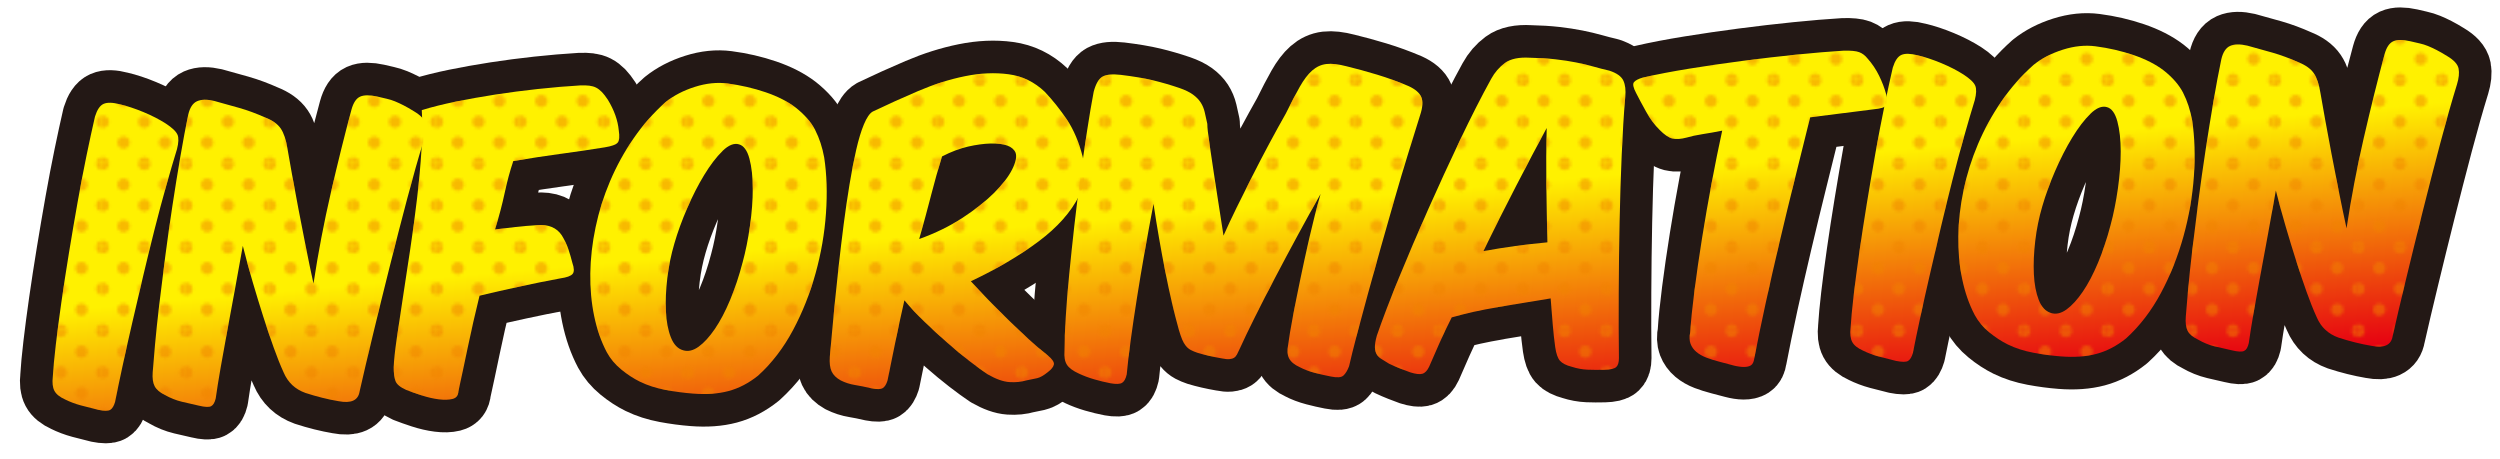 <?xml version="1.0" encoding="UTF-8"?>
<svg id="_x32_" xmlns="http://www.w3.org/2000/svg" xmlns:xlink="http://www.w3.org/1999/xlink" viewBox="0 0 945.91 173.62">
  <defs>
    <style>
      .cls-1 {
        fill: url(#_511423);
      }

      .cls-2, .cls-3, .cls-4 {
        fill: none;
      }

      .cls-5 {
        fill: #f08300;
      }

      .cls-3 {
        stroke: #231815;
      }

      .cls-3, .cls-4 {
        stroke-linecap: round;
        stroke-linejoin: round;
        stroke-width: 24.65px;
      }

      .cls-4 {
        stroke: #fff;
      }

      .cls-6 {
        fill: url(#linear-gradient);
      }

      .cls-7 {
        opacity: .5;
      }
    </style>
    <linearGradient id="linear-gradient" x1="467.74" y1="1.54" x2="482.28" y2="167.75" gradientUnits="userSpaceOnUse">
      <stop offset=".46" stop-color="#fff100"/>
      <stop offset="1" stop-color="#e60012"/>
    </linearGradient>
    <pattern id="_511423" data-name="511423" x="0" y="0" width="28.8" height="28.8" patternTransform="translate(38.91 -1012.74) scale(1.09)" patternUnits="userSpaceOnUse" viewBox="0 0 28.8 28.8">
      <g>
        <rect class="cls-2" x="0" width="28.8" height="28.8"/>
        <path class="cls-5" d="M28.8,30.96c1.19,0,2.16-.97,2.16-2.16s-.97-2.16-2.16-2.16-2.16.97-2.16,2.16.97,2.16,2.16,2.16Z"/>
        <path class="cls-5" d="M14.4,30.96c1.19,0,2.16-.97,2.16-2.16s-.97-2.16-2.16-2.16-2.16.97-2.16,2.16.97,2.16,2.16,2.16Z"/>
        <path class="cls-5" d="M0,30.96c1.19,0,2.16-.97,2.16-2.16s-.97-2.16-2.16-2.16-2.16.97-2.16,2.16.97,2.16,2.16,2.16Z"/>
        <path class="cls-5" d="M28.8,16.56c1.19,0,2.16-.97,2.16-2.16s-.97-2.16-2.16-2.16-2.16.97-2.16,2.16.97,2.16,2.16,2.16Z"/>
        <path class="cls-5" d="M14.4,16.56c1.19,0,2.16-.97,2.16-2.16s-.97-2.16-2.16-2.16-2.16.97-2.16,2.16.97,2.16,2.16,2.16Z"/>
        <path class="cls-5" d="M0,16.56c1.19,0,2.16-.97,2.16-2.16s-.97-2.16-2.16-2.16-2.16.97-2.16,2.16.97,2.16,2.16,2.16Z"/>
        <path class="cls-5" d="M28.8,2.16c1.19,0,2.16-.97,2.16-2.16s-.97-2.16-2.16-2.16-2.16.97-2.16,2.16.97,2.16,2.16,2.16Z"/>
        <path class="cls-5" d="M14.4,2.16c1.19,0,2.16-.97,2.16-2.16s-.97-2.16-2.16-2.16-2.16.97-2.16,2.16.97,2.16,2.16,2.16Z"/>
        <path class="cls-5" d="M0,2.16c1.19,0,2.16-.97,2.16-2.16S1.19-2.16,0-2.16-2.16-1.19-2.16,0-1.19,2.16,0,2.16Z"/>
        <path class="cls-5" d="M7.2,23.76c1.19,0,2.16-.97,2.16-2.16s-.97-2.16-2.16-2.16-2.16.97-2.16,2.16.97,2.16,2.16,2.16Z"/>
        <path class="cls-5" d="M21.6,23.76c1.19,0,2.16-.97,2.16-2.16s-.97-2.16-2.16-2.16-2.16.97-2.16,2.16.97,2.16,2.16,2.16Z"/>
        <path class="cls-5" d="M7.2,9.36c1.19,0,2.16-.97,2.16-2.16s-.97-2.16-2.16-2.16-2.16.97-2.16,2.16.97,2.16,2.16,2.16Z"/>
        <path class="cls-5" d="M21.6,9.36c1.19,0,2.16-.97,2.16-2.16s-.97-2.16-2.16-2.16-2.16.97-2.16,2.16.97,2.16,2.16,2.16Z"/>
      </g>
    </pattern>
  </defs>
  <g>
    <path class="cls-4" d="M61.93,57.25c.49,1.23.42,3.05-.2,5.46-1.24,4.03-2.59,8.63-4.06,13.82-1.46,5.19-2.93,10.66-4.39,16.42-1.46,5.76-2.91,11.66-4.33,17.68-1.42,6.03-2.79,11.92-4.13,17.68-1.33,5.76-2.55,11.21-3.66,16.34-1.11,5.13-2.06,9.71-2.86,13.72-.45,1.52-1.04,2.51-1.8,2.98-.75.46-2.29.46-4.59,0-2.31-.56-4.5-1.12-6.59-1.68-2.09-.56-4.06-1.31-5.92-2.23-2.04-.92-3.39-2.01-4.06-3.28-.67-1.27-.87-3.06-.6-5.37.18-3.11.55-7.13,1.13-12.07.58-4.94,1.29-10.35,2.13-16.23.84-5.88,1.8-12.07,2.86-18.58,1.07-6.5,2.15-12.88,3.26-19.12,1.11-6.24,2.24-12.15,3.39-17.73,1.15-5.58,2.22-10.46,3.19-14.66.8-2.59,1.88-4.2,3.26-4.81,1.38-.61,3.44-.56,6.19.17,2.75.64,5.72,1.62,8.92,2.95,3.19,1.33,5.99,2.77,8.38,4.3,2.48,1.62,3.97,3.04,4.46,4.27Z"/>
    <path class="cls-4" d="M119.96,79.09c2.62-11.34,5.21-21.79,7.79-31.35.71-2.59,1.8-4.22,3.26-4.88,1.46-.66,3.62-.67,6.46-.04,1.33.32,2.53.6,3.59.83,1.06.24,2.11.56,3.13.98,1.02.42,2.11.92,3.26,1.51,1.15.59,2.48,1.35,3.99,2.29,2.57,1.53,4.01,3.11,4.33,4.74.31,1.63.11,3.61-.6,5.94-2.04,6.62-4.17,14.13-6.39,22.53-2.22,8.4-4.42,16.94-6.59,25.6-2.17,8.67-4.26,17.13-6.25,25.39-2,8.26-3.71,15.52-5.12,21.77-.53,3.38-3.19,4.61-7.99,3.68-4.08-.69-8.25-1.73-12.51-3.12-3.91-1.4-6.65-3.99-8.25-7.76-1.24-2.72-2.51-5.88-3.79-9.48-1.29-3.6-2.6-7.49-3.93-11.67-1.33-4.18-2.66-8.53-3.99-13.07-1.33-4.53-2.57-9.09-3.73-13.67-.98,5.53-1.98,11.06-3,16.58-1.02,5.53-2,10.81-2.93,15.85-.93,5.04-1.78,9.72-2.53,14.04-.75,4.33-1.35,8.09-1.8,11.29-.36,1.52-.93,2.49-1.73,2.91-.8.42-2.35.35-4.66-.21-2.13-.47-4.28-.97-6.46-1.49-2.18-.52-4.28-1.37-6.32-2.56-1.95-.92-3.26-2.02-3.93-3.29-.67-1.27-.91-3.06-.73-5.37.18-2.4.47-5.82.86-10.27.4-4.45.93-9.5,1.6-15.15.67-5.65,1.42-11.7,2.26-18.16.84-6.46,1.75-12.89,2.73-19.31.98-6.42,1.97-12.61,3-18.58,1.02-5.97,2.02-11.28,2.99-15.92.62-2.68,1.73-4.37,3.33-5.08,1.6-.71,3.77-.75,6.52-.11,3.28.89,6.48,1.78,9.58,2.67,3.11.89,6.34,2.09,9.72,3.6,2.75,1.08,4.7,2.47,5.86,4.17,1.15,1.7,2,4.23,2.53,7.58.44,2.56,1.02,5.83,1.73,9.8.71,3.97,1.51,8.28,2.4,12.91.89,4.63,1.82,9.4,2.79,14.3.97,4.9,1.95,9.6,2.93,14.09,1.77-11.67,3.97-23.17,6.59-34.52Z"/>
    <path class="cls-4" d="M207,64.48c-5.72.78-11.73,1.7-18.03,2.75-1.24,3.67-2.33,7.7-3.26,12.07-.93,4.37-2.15,8.98-3.66,13.81,2.57-.34,5.17-.65,7.79-.94,2.62-.29,5.3-.52,8.05-.68,4.35-.38,7.5.91,9.45,3.87,1.06,1.75,1.88,3.48,2.46,5.19.58,1.71,1.09,3.45,1.53,5.21.71,2.02.73,3.42.07,4.19-.67.77-2.2,1.32-4.59,1.66-5.06.94-10.16,1.96-15.3,3.08-5.15,1.12-10.25,2.27-15.31,3.48-1.69,6.88-3.17,13.42-4.46,19.62-1.29,6.2-2.46,11.71-3.53,16.53-.09,1.6-.84,2.57-2.26,2.92-1.42.35-3.15.4-5.19.14-2.04-.26-4.19-.75-6.46-1.49-2.26-.74-4.24-1.44-5.92-2.1-2.22-1-3.55-2.12-3.99-3.35-.44-1.23-.67-3-.67-5.31.09-2.49.46-6.02,1.13-10.61.67-4.59,1.44-9.75,2.33-15.5.89-5.75,1.82-11.87,2.79-18.38.98-6.5,1.84-12.94,2.59-19.3.75-6.36,1.31-12.43,1.66-18.21.35-5.78.4-10.83.13-15.18,3.81-1.17,8.1-2.24,12.84-3.21,4.75-.97,9.74-1.86,14.97-2.67,5.23-.81,10.58-1.51,16.04-2.1,5.46-.59,10.85-1.05,16.17-1.37,1.33-.04,2.46,0,3.39.11s1.77.35,2.53.73c.75.38,1.48.94,2.2,1.67.71.74,1.46,1.71,2.26,2.93,2.4,3.93,3.77,7.79,4.13,11.6.35,2.3.22,3.83-.4,4.6-.62.77-2.26,1.37-4.92,1.8-5.32.86-10.85,1.67-16.57,2.45Z"/>
    <path class="cls-4" d="M303.22,55.54c1.55,3.02,2.68,6.47,3.39,10.35.98,6.45,1.2,13.48.67,21.08-.53,7.6-1.84,15.18-3.93,22.73-2.09,7.56-4.92,14.71-8.52,21.46-3.59,6.75-8.01,12.51-13.24,17.26-3.55,2.85-7.28,4.79-11.18,5.83-3.91,1.04-8.38,1.36-13.44.96-3.37-.26-6.83-.72-10.38-1.38-3.55-.66-6.79-1.7-9.72-3.13-2.4-1.18-4.75-2.71-7.05-4.6-2.31-1.89-4.13-4.06-5.46-6.51-2.13-4.02-3.73-8.59-4.79-13.71-1.06-5.12-1.55-10.52-1.46-16.2.09-5.68.75-11.49,2-17.42,1.24-5.93,3.06-11.73,5.46-17.38,2.4-5.65,5.34-11.04,8.85-16.14,3.5-5.11,7.56-9.72,12.18-13.84,3.1-2.48,6.81-4.4,11.11-5.76,4.3-1.36,8.41-1.78,12.31-1.27,5.06.66,9.87,1.77,14.44,3.33,4.57,1.56,8.36,3.5,11.38,5.81,3.37,2.66,5.83,5.5,7.39,8.52ZM268.15,63.42c-2.31,2.24-4.61,5.25-6.92,9.04-2.31,3.79-4.46,8-6.46,12.62-2,4.62-3.62,9.08-4.86,13.38-1.24,4.21-2.13,8.55-2.66,13.05-.53,4.5-.71,8.67-.53,12.52.18,3.85.8,7.14,1.86,9.86,1.06,2.72,2.62,4.37,4.66,4.93,1.86.57,3.81.12,5.86-1.36,2.04-1.47,4.08-3.71,6.12-6.69,2.04-2.98,3.97-6.65,5.79-11,1.82-4.35,3.39-9.08,4.72-14.17,1.15-4.2,2.08-8.82,2.79-13.85.71-5.03,1.06-9.72,1.06-14.07s-.42-8.22-1.26-11.35c-.84-3.12-2.15-4.93-3.93-5.42-1.86-.57-3.95.26-6.26,2.5Z"/>
    <path class="cls-4" d="M333.56,135.57c-1.02,5-2.02,9.9-3,14.72-.45,1.43-1.04,2.38-1.8,2.84-.76.46-2.15.5-4.19.11-2.4-.56-4.53-.99-6.39-1.29-1.86-.3-3.64-.88-5.32-1.72-1.68-.93-2.84-2.07-3.46-3.43-.62-1.36-.84-3.19-.67-5.5.18-1.87.42-4.58.73-8.14.31-3.55.69-7.58,1.13-12.07.44-4.49.95-9.32,1.53-14.48.58-5.16,1.2-10.32,1.86-15.49.67-5.16,1.4-10.17,2.2-15.03.8-4.86,1.64-9.23,2.53-13.11.89-3.88,1.86-7.11,2.93-9.66s2.17-4.16,3.33-4.82c5.5-2.63,11.25-5.23,17.24-7.79,5.99-2.56,11.89-4.43,17.7-5.6,5.81-1.18,11.31-1.42,16.5-.72,5.19.7,9.74,2.91,13.64,6.62,3.1,3.29,5.92,6.83,8.45,10.62,2.53,3.79,4.5,8.46,5.92,14.01,1.15,5.91.71,10.81-1.33,14.68-3.11,6.21-8.23,11.98-15.37,17.32-7.14,5.34-15.68,10.37-25.62,15.07,2.04,2.25,4.28,4.63,6.72,7.14,2.44,2.51,4.94,5.01,7.52,7.52,2.57,2.5,5.12,4.92,7.65,7.25,2.53,2.33,4.9,4.35,7.12,6.06,1.77,1.46,2.57,2.64,2.4,3.53-.18.89-.93,1.84-2.26,2.86-1.6,1.29-2.95,2.06-4.06,2.31-1.11.25-2.46.53-4.06.84-1.95.58-4.11.8-6.46.64-2.35-.16-5.08-1.13-8.18-2.91-2.04-1.36-4.39-3.08-7.05-5.13-2.66-2.06-5.41-4.33-8.25-6.83-2.84-2.5-5.68-5.1-8.52-7.82-2.84-2.72-5.41-5.46-7.72-8.24-1.24,5.45-2.38,10.67-3.39,15.66ZM347.07,80.1c-1.33,5.18-2.84,10.72-4.52,16.63,6.12-2.21,11.56-4.86,16.3-7.96,4.75-3.1,8.72-6.23,11.91-9.38,3.19-3.15,5.5-6.12,6.92-8.91,1.42-2.79,1.86-4.93,1.33-6.42-1.06-2.45-4.21-3.61-9.45-3.47-2.57.07-5.41.46-8.52,1.16-3.11.71-6.39,1.95-9.85,3.73-1.42,4.56-2.79,9.44-4.13,14.62Z"/>
    <path class="cls-4" d="M427.86,101.59c-1.07,6.06-2.04,11.9-2.93,17.51-.89,5.61-1.66,10.87-2.33,15.77-.67,4.9-1.18,9.26-1.53,13.08-.36,1.61-.93,2.67-1.73,3.17-.8.51-2.26.57-4.39.19-2.04-.39-4.11-.89-6.19-1.5-2.09-.61-4.01-1.33-5.79-2.17-2.22-1-3.73-2.12-4.52-3.34-.8-1.22-1.11-2.98-.93-5.3,0-3.46.16-7.7.47-12.72.31-5.02.75-10.47,1.33-16.34.58-5.87,1.22-11.96,1.93-18.29.71-6.32,1.49-12.55,2.33-18.69.84-6.15,1.69-11.96,2.53-17.44s1.66-10.31,2.46-14.51c.8-3.04,1.93-4.95,3.39-5.75,1.46-.79,3.75-1.01,6.85-.65,4.79.58,8.85,1.27,12.18,2.06,3.33.8,6.67,1.77,10.05,2.92,2.13.74,3.81,1.56,5.06,2.46,1.24.9,2.22,1.89,2.93,2.98.71,1.09,1.22,2.3,1.53,3.62.31,1.32.64,2.82,1,4.5,0,.8.07,1.75.2,2.86.13,1.11.4,3.07.8,5.9.4,2.83,1,6.85,1.8,12.06.8,5.21,1.91,12.37,3.33,21.47,1.42-3.23,3.08-6.78,4.99-10.65,1.91-3.87,3.88-7.82,5.92-11.87,2.04-4.05,4.15-8.1,6.32-12.15,2.17-4.05,4.28-7.88,6.32-11.48,2.04-4.14,3.81-7.53,5.32-10.19,1.51-2.66,3.06-4.7,4.66-6.11,1.6-1.42,3.39-2.24,5.39-2.48,2-.23,4.54.05,7.65.86,3.63.88,7.47,1.93,11.51,3.15,4.04,1.22,8.01,2.67,11.91,4.33,2.57,1.17,4.19,2.57,4.86,4.19.67,1.63.51,3.91-.47,6.87-1.33,4.21-2.84,9.04-4.52,14.5-1.69,5.46-3.4,11.18-5.12,17.17-1.73,5.99-3.46,12.07-5.19,18.24-1.73,6.17-3.37,12.07-4.92,17.7-1.55,5.63-2.95,10.82-4.19,15.55-1.24,4.74-2.22,8.67-2.93,11.79-.62,1.61-1.33,2.79-2.13,3.52-.8.73-2.35.86-4.66.39-2.04-.39-4.12-.87-6.26-1.43-2.13-.56-3.99-1.27-5.59-2.11-2.04-.92-3.39-2.04-4.06-3.35-.67-1.31-.78-3.08-.33-5.31.35-2.67.93-6.12,1.73-10.36.8-4.24,1.73-8.92,2.8-14.05,1.06-5.13,2.24-10.51,3.53-16.13,1.29-5.62,2.68-11.07,4.19-16.35-2.66,4.69-5.48,9.78-8.45,15.27-2.98,5.49-5.86,10.9-8.65,16.21-2.8,5.31-5.37,10.33-7.72,15.05-2.35,4.72-4.24,8.66-5.66,11.8-.45.99-.82,1.78-1.13,2.36-.31.59-.69,1.02-1.13,1.29-.45.28-1.02.45-1.73.51-.71.07-1.64-.02-2.8-.26-3.55-.61-6.65-1.33-9.32-2.14-.98-.33-1.82-.68-2.53-1.06-.71-.38-1.33-.9-1.86-1.55-.53-.65-1-1.46-1.4-2.42-.4-.96-.82-2.19-1.26-3.69-1.78-6.34-3.48-13.66-5.12-21.95-1.64-8.29-3.13-16.86-4.46-25.7-1.15,6.07-2.26,12.13-3.33,18.19Z"/>
    <path class="cls-4" d="M561.54,122.51c-6.61,1.11-12.44,2.4-17.5,3.87-1.78,3.51-3.33,6.77-4.66,9.78-1.33,3.01-2.62,5.95-3.86,8.82-.71,1.53-1.58,2.44-2.59,2.73-1.02.29-2.55.11-4.59-.54-1.15-.41-2.42-.89-3.79-1.43-1.37-.54-2.77-1.14-4.19-1.82-1.07-.68-2-1.25-2.79-1.72-.8-.46-1.42-1.05-1.86-1.75-.44-.7-.69-1.6-.73-2.71-.04-1.11.2-2.6.73-4.48,2.13-6.18,4.9-13.44,8.32-21.79,3.42-8.35,7.1-16.96,11.05-25.85,3.95-8.89,7.99-17.67,12.11-26.35,4.13-8.67,8.05-16.39,11.78-23.15,1.33-2.43,3.06-4.43,5.19-6,2.13-1.57,5.28-2.23,9.45-1.99,3.64.08,6.88.28,9.72.6,2.84.32,5.43.72,7.79,1.19,2.35.47,4.53.99,6.52,1.55,2,.57,4.01,1.09,6.06,1.56,2.75.9,4.5,2.14,5.26,3.72.75,1.58,1,3.66.73,6.23-.53,6.32-.98,13.56-1.33,21.73-.36,8.17-.62,16.7-.8,25.58-.18,8.88-.29,17.78-.33,26.69-.05,8.92-.02,17.19.07,24.82,0,1.6-.33,2.71-1,3.35-.67.64-2.15.99-4.46,1.05-2.31.06-4.44.05-6.39-.03-1.95-.08-3.95-.45-5.99-1.1-2.13-.56-3.62-1.32-4.46-2.27-.84-.95-1.44-2.67-1.8-5.14-.36-2.56-.67-5.37-.93-8.43s-.53-6.39-.8-10.03c-6.65,1.07-13.29,2.16-19.9,3.27ZM568.06,99.37c4.04-.55,8.09-1.02,12.18-1.4-.18-7.27-.31-14.52-.4-21.75-.09-7.23-.05-14.39.13-21.5-3.55,6.57-7.39,13.84-11.51,21.81s-8.27,16.22-12.44,24.76c3.99-.73,8.01-1.37,12.05-1.93Z"/>
    <path class="cls-4" d="M692.3,49.08c-4.08.51-8.3,1.05-12.64,1.61-1.86,7.5-3.79,15.28-5.79,23.32-2,8.04-3.93,16.01-5.79,23.91-1.86,7.9-3.62,15.6-5.26,23.1-1.64,7.5-3.08,14.5-4.33,21.01-.18,1.25-.6,2.08-1.26,2.5-.67.42-1.58.62-2.73.61-1.15-.01-2.49-.22-3.99-.62-1.51-.4-3.19-.84-5.06-1.33-1.86-.48-3.55-1.01-5.06-1.59-1.51-.58-2.77-1.3-3.79-2.16-1.02-.86-1.75-1.88-2.2-3.07-.44-1.19-.49-2.63-.13-4.32.27-4.27.8-9.51,1.6-15.75.8-6.23,1.75-12.82,2.86-19.78,1.11-6.95,2.33-13.97,3.66-21.06s2.66-13.67,3.99-19.74c-2.57.52-5.06.96-7.45,1.33-2.4.38-4.39.81-5.99,1.29-2.22.59-4.04.71-5.46.35-1.42-.36-3.02-1.45-4.79-3.26-1.86-1.81-3.57-4.12-5.12-6.91-1.55-2.8-2.82-5.16-3.79-7.08-1.06-2.01-1.33-3.36-.8-4.04.53-.68,1.64-1.26,3.33-1.75,5.23-1.21,11.16-2.34,17.77-3.41,6.61-1.07,13.35-2.05,20.23-2.95,6.87-.9,13.62-1.68,20.23-2.35,6.61-.67,12.53-1.16,17.77-1.48,2.75-.08,4.73.12,5.92.57,1.2.46,2.24,1.25,3.13,2.38,1.77,1.99,3.24,4.17,4.39,6.54,1.15,2.36,2.04,4.69,2.66,6.98.53,2.03.55,3.42.07,4.19-.49.77-2.11,1.28-4.86,1.53-3.46.45-7.23.93-11.31,1.44Z"/>
    <path class="cls-4" d="M742.14,38.74c.49,1.23.42,3.05-.2,5.46-1.24,4.03-2.59,8.63-4.06,13.82-1.46,5.19-2.93,10.66-4.39,16.42-1.46,5.76-2.91,11.66-4.33,17.68-1.42,6.03-2.79,11.92-4.12,17.68s-2.55,11.21-3.66,16.34c-1.11,5.13-2.06,9.71-2.86,13.72-.44,1.52-1.04,2.51-1.8,2.98-.75.46-2.29.46-4.59,0-2.31-.56-4.5-1.12-6.59-1.68-2.09-.56-4.06-1.31-5.92-2.23-2.04-.92-3.39-2.01-4.06-3.28-.67-1.27-.86-3.06-.6-5.38.18-3.11.56-7.13,1.13-12.07.58-4.94,1.29-10.35,2.13-16.23.84-5.88,1.8-12.07,2.86-18.58,1.06-6.5,2.15-12.88,3.26-19.12,1.11-6.24,2.24-12.15,3.39-17.73,1.15-5.58,2.22-10.46,3.19-14.66.8-2.59,1.88-4.2,3.26-4.81,1.38-.61,3.44-.56,6.19.16,2.75.64,5.72,1.62,8.92,2.95,3.19,1.33,5.99,2.77,8.38,4.3,2.48,1.62,3.97,3.04,4.46,4.27Z"/>
    <path class="cls-4" d="M820.8,41.46c1.55,3.02,2.68,6.47,3.39,10.36.98,6.45,1.2,13.48.67,21.08-.53,7.6-1.84,15.18-3.93,22.73-2.09,7.56-4.92,14.71-8.52,21.46s-8.01,12.51-13.24,17.26c-3.55,2.85-7.28,4.79-11.18,5.83-3.91,1.04-8.38,1.36-13.44.96-3.37-.26-6.83-.72-10.38-1.38-3.55-.66-6.79-1.7-9.71-3.13-2.4-1.18-4.75-2.71-7.05-4.6-2.31-1.89-4.13-4.06-5.46-6.51-2.13-4.02-3.73-8.59-4.79-13.71-1.06-5.12-1.55-10.52-1.46-16.2.09-5.68.75-11.49,2-17.42,1.24-5.93,3.06-11.73,5.46-17.38,2.4-5.65,5.34-11.04,8.85-16.14,3.5-5.11,7.56-9.72,12.18-13.84,3.1-2.48,6.81-4.4,11.11-5.76,4.3-1.36,8.41-1.78,12.31-1.27,5.06.66,9.87,1.77,14.44,3.33,4.57,1.56,8.36,3.5,11.38,5.81,3.37,2.66,5.83,5.5,7.39,8.52ZM785.73,49.33c-2.31,2.24-4.61,5.25-6.92,9.04-2.31,3.79-4.46,8-6.46,12.62-2,4.62-3.62,9.08-4.86,13.37-1.24,4.21-2.13,8.56-2.66,13.05-.53,4.5-.71,8.67-.53,12.52.18,3.86.8,7.14,1.86,9.87,1.07,2.72,2.62,4.37,4.66,4.93,1.86.57,3.81.12,5.85-1.36s4.08-3.71,6.12-6.69c2.04-2.98,3.97-6.65,5.79-11,1.82-4.35,3.39-9.08,4.72-14.17,1.15-4.2,2.08-8.82,2.79-13.85.71-5.03,1.07-9.72,1.07-14.07s-.42-8.22-1.26-11.34c-.84-3.13-2.15-4.93-3.93-5.42-1.86-.57-3.95.26-6.26,2.5Z"/>
    <path class="cls-4" d="M889.2,58.16c2.62-11.34,5.21-21.79,7.79-31.35.71-2.59,1.8-4.22,3.26-4.88,1.46-.66,3.61-.67,6.45-.04,1.33.32,2.53.6,3.59.83s2.11.56,3.13.98c1.02.42,2.11.92,3.26,1.51,1.15.59,2.48,1.35,3.99,2.29,2.57,1.53,4.01,3.11,4.33,4.74.31,1.63.11,3.61-.6,5.94-2.04,6.62-4.17,14.13-6.39,22.53-2.22,8.4-4.42,16.94-6.59,25.6-2.17,8.67-4.26,17.13-6.25,25.39-2,8.26-3.71,15.52-5.12,21.77-.53,3.39-3.19,4.61-7.99,3.68-4.08-.69-8.25-1.73-12.51-3.12-3.9-1.4-6.65-3.99-8.25-7.76-1.24-2.71-2.51-5.88-3.79-9.48-1.29-3.6-2.6-7.49-3.93-11.67-1.33-4.18-2.66-8.53-3.99-13.07-1.33-4.53-2.57-9.09-3.73-13.67-.98,5.53-1.98,11.06-2.99,16.58-1.02,5.53-2,10.81-2.93,15.85-.93,5.04-1.78,9.72-2.53,14.04-.76,4.33-1.35,8.09-1.8,11.29-.36,1.52-.93,2.49-1.73,2.91s-2.35.35-4.66-.21c-2.13-.47-4.28-.97-6.46-1.49-2.17-.52-4.28-1.37-6.32-2.56-1.95-.92-3.26-2.02-3.93-3.29-.67-1.27-.91-3.06-.73-5.37.18-2.4.47-5.82.87-10.27.4-4.45.93-9.5,1.6-15.15.67-5.65,1.42-11.71,2.26-18.16.84-6.46,1.75-12.89,2.73-19.31.98-6.42,1.97-12.61,2.99-18.58,1.02-5.97,2.02-11.28,2.99-15.92.62-2.68,1.73-4.37,3.33-5.08,1.6-.71,3.77-.75,6.52-.11,3.28.89,6.47,1.78,9.58,2.67,3.1.89,6.34,2.09,9.71,3.6,2.75,1.08,4.7,2.47,5.86,4.17,1.15,1.7,2,4.23,2.53,7.58.44,2.56,1.02,5.83,1.73,9.8.71,3.97,1.51,8.28,2.4,12.91.89,4.63,1.82,9.4,2.79,14.3.98,4.9,1.95,9.6,2.93,14.09,1.77-11.67,3.97-23.18,6.59-34.52Z"/>
  </g>
  <g>
    <path class="cls-3" d="M67.17,50.96c.49,1.23.42,3.05-.2,5.46-1.24,4.03-2.59,8.63-4.06,13.82-1.46,5.19-2.93,10.66-4.39,16.42-1.46,5.76-2.91,11.66-4.33,17.68-1.42,6.03-2.79,11.92-4.13,17.68-1.33,5.76-2.55,11.21-3.66,16.34-1.11,5.13-2.06,9.71-2.86,13.72-.45,1.52-1.04,2.51-1.8,2.98-.75.46-2.29.46-4.59,0-2.31-.56-4.5-1.12-6.59-1.68-2.09-.56-4.06-1.31-5.92-2.23-2.04-.92-3.39-2.01-4.06-3.28-.67-1.27-.87-3.06-.6-5.37.18-3.11.55-7.13,1.13-12.07.58-4.94,1.29-10.35,2.13-16.23.84-5.88,1.8-12.07,2.86-18.58,1.07-6.5,2.15-12.88,3.26-19.12,1.11-6.24,2.24-12.15,3.39-17.73,1.15-5.58,2.22-10.46,3.19-14.66.8-2.59,1.88-4.2,3.26-4.81,1.38-.61,3.44-.56,6.19.17,2.75.64,5.72,1.62,8.92,2.95,3.19,1.33,5.99,2.77,8.38,4.3,2.48,1.62,3.97,3.04,4.46,4.27Z"/>
    <path class="cls-3" d="M125.2,72.8c2.62-11.34,5.21-21.79,7.79-31.35.71-2.59,1.8-4.22,3.26-4.88,1.46-.66,3.62-.67,6.46-.04,1.33.32,2.53.6,3.59.83,1.06.24,2.11.56,3.13.98,1.02.42,2.11.92,3.26,1.51,1.15.59,2.48,1.35,3.99,2.29,2.57,1.53,4.01,3.11,4.33,4.74.31,1.63.11,3.61-.6,5.94-2.04,6.62-4.17,14.13-6.39,22.53-2.22,8.4-4.42,16.94-6.59,25.6-2.17,8.67-4.26,17.13-6.25,25.39-2,8.26-3.71,15.52-5.12,21.77-.53,3.38-3.19,4.61-7.99,3.68-4.08-.69-8.25-1.73-12.51-3.12-3.91-1.4-6.65-3.99-8.25-7.76-1.24-2.72-2.51-5.88-3.79-9.48-1.29-3.6-2.6-7.49-3.93-11.67-1.33-4.18-2.66-8.53-3.99-13.07-1.33-4.53-2.57-9.09-3.73-13.67-.98,5.53-1.98,11.06-3,16.58-1.02,5.53-2,10.81-2.93,15.85-.93,5.04-1.78,9.72-2.53,14.04-.75,4.33-1.35,8.09-1.8,11.29-.36,1.52-.93,2.49-1.73,2.91-.8.42-2.35.35-4.66-.21-2.13-.47-4.28-.97-6.46-1.49-2.18-.52-4.28-1.37-6.32-2.56-1.95-.92-3.26-2.02-3.93-3.29-.67-1.27-.91-3.06-.73-5.37.18-2.4.47-5.82.86-10.27.4-4.45.93-9.5,1.6-15.15.67-5.65,1.42-11.7,2.26-18.16.84-6.46,1.75-12.89,2.73-19.31.98-6.42,1.97-12.61,3-18.58,1.02-5.97,2.02-11.28,2.99-15.92.62-2.68,1.73-4.37,3.33-5.08,1.6-.71,3.77-.75,6.52-.11,3.28.89,6.48,1.78,9.58,2.67,3.11.89,6.34,2.09,9.72,3.6,2.75,1.08,4.7,2.47,5.86,4.17,1.15,1.7,2,4.23,2.53,7.58.44,2.56,1.02,5.83,1.73,9.8.71,3.97,1.51,8.28,2.4,12.91.89,4.63,1.82,9.4,2.79,14.3.97,4.9,1.95,9.6,2.93,14.09,1.77-11.67,3.97-23.17,6.59-34.52Z"/>
    <path class="cls-3" d="M212.24,58.19c-5.72.78-11.73,1.7-18.03,2.75-1.24,3.67-2.33,7.7-3.26,12.07-.93,4.37-2.15,8.98-3.66,13.81,2.57-.34,5.17-.65,7.79-.94,2.62-.29,5.3-.52,8.05-.68,4.35-.38,7.5.91,9.45,3.87,1.06,1.75,1.88,3.48,2.46,5.19.58,1.71,1.09,3.45,1.53,5.21.71,2.02.73,3.42.07,4.19-.67.77-2.2,1.32-4.59,1.66-5.06.94-10.16,1.96-15.3,3.08-5.15,1.12-10.25,2.27-15.31,3.48-1.69,6.88-3.17,13.42-4.46,19.62-1.29,6.2-2.46,11.71-3.53,16.53-.09,1.6-.84,2.57-2.26,2.92-1.42.35-3.15.4-5.19.14-2.04-.26-4.19-.75-6.46-1.49-2.26-.74-4.24-1.44-5.92-2.1-2.22-1-3.55-2.12-3.99-3.35-.44-1.23-.67-3-.67-5.31.09-2.49.46-6.02,1.13-10.61.67-4.59,1.44-9.75,2.33-15.5.89-5.75,1.82-11.87,2.79-18.38.98-6.5,1.84-12.94,2.59-19.3.75-6.36,1.31-12.43,1.66-18.21.35-5.78.4-10.83.13-15.18,3.81-1.17,8.1-2.24,12.84-3.21,4.75-.97,9.74-1.86,14.97-2.67,5.23-.81,10.58-1.51,16.04-2.1,5.46-.59,10.85-1.05,16.17-1.37,1.33-.04,2.46,0,3.39.11s1.77.35,2.53.73c.75.38,1.48.94,2.2,1.67.71.74,1.46,1.71,2.26,2.93,2.4,3.93,3.77,7.79,4.13,11.6.35,2.3.22,3.83-.4,4.6-.62.77-2.26,1.37-4.92,1.8-5.32.86-10.85,1.67-16.57,2.45Z"/>
    <path class="cls-3" d="M308.46,49.25c1.55,3.02,2.68,6.47,3.39,10.35.98,6.45,1.2,13.48.67,21.08-.53,7.6-1.84,15.18-3.93,22.73-2.09,7.56-4.92,14.71-8.52,21.46-3.59,6.75-8.01,12.51-13.24,17.26-3.55,2.85-7.28,4.79-11.18,5.83-3.91,1.04-8.38,1.36-13.44.96-3.37-.26-6.83-.72-10.38-1.38-3.55-.66-6.79-1.7-9.72-3.13-2.4-1.18-4.75-2.71-7.05-4.6-2.31-1.89-4.13-4.06-5.46-6.51-2.13-4.02-3.73-8.59-4.79-13.71-1.06-5.12-1.55-10.52-1.46-16.2.09-5.68.75-11.49,2-17.42,1.24-5.93,3.06-11.73,5.46-17.38,2.4-5.65,5.34-11.04,8.85-16.14,3.5-5.11,7.56-9.72,12.18-13.84,3.1-2.48,6.81-4.4,11.11-5.76,4.3-1.36,8.41-1.78,12.31-1.27,5.06.66,9.87,1.77,14.44,3.33,4.57,1.56,8.36,3.5,11.38,5.81,3.37,2.66,5.83,5.5,7.39,8.52ZM273.39,57.13c-2.31,2.24-4.61,5.25-6.92,9.04-2.31,3.79-4.46,8-6.46,12.62-2,4.62-3.62,9.08-4.86,13.38-1.24,4.21-2.13,8.55-2.66,13.05-.53,4.5-.71,8.67-.53,12.52.18,3.85.8,7.14,1.86,9.86,1.06,2.72,2.62,4.37,4.66,4.93,1.86.57,3.81.12,5.86-1.36,2.04-1.47,4.08-3.71,6.12-6.69,2.04-2.98,3.97-6.65,5.79-11,1.82-4.35,3.39-9.08,4.72-14.17,1.15-4.2,2.08-8.82,2.79-13.85.71-5.03,1.06-9.72,1.06-14.07s-.42-8.22-1.26-11.35c-.84-3.12-2.15-4.93-3.93-5.42-1.86-.57-3.95.26-6.26,2.5Z"/>
    <path class="cls-3" d="M338.8,129.28c-1.02,5-2.02,9.9-3,14.72-.45,1.43-1.04,2.38-1.8,2.84-.76.46-2.15.5-4.19.11-2.4-.56-4.53-.99-6.39-1.29-1.86-.3-3.64-.88-5.32-1.72-1.68-.93-2.84-2.07-3.46-3.43-.62-1.36-.84-3.19-.67-5.5.18-1.87.42-4.58.73-8.14.31-3.55.69-7.58,1.13-12.07.44-4.49.95-9.32,1.53-14.48.58-5.16,1.2-10.32,1.86-15.49.67-5.16,1.4-10.17,2.2-15.03.8-4.86,1.64-9.23,2.53-13.11.89-3.88,1.86-7.11,2.93-9.66s2.17-4.16,3.33-4.82c5.5-2.63,11.25-5.23,17.24-7.79,5.99-2.56,11.89-4.43,17.7-5.6,5.81-1.18,11.31-1.42,16.5-.72,5.19.7,9.74,2.91,13.64,6.62,3.1,3.29,5.92,6.83,8.45,10.62,2.53,3.79,4.5,8.46,5.92,14.01,1.15,5.91.71,10.81-1.33,14.68-3.11,6.21-8.23,11.98-15.37,17.32-7.14,5.34-15.68,10.37-25.62,15.07,2.04,2.25,4.28,4.63,6.72,7.14,2.44,2.51,4.94,5.01,7.52,7.52,2.57,2.5,5.12,4.92,7.65,7.25,2.53,2.33,4.9,4.35,7.12,6.06,1.77,1.46,2.57,2.64,2.4,3.53-.18.89-.93,1.84-2.26,2.86-1.6,1.29-2.95,2.06-4.06,2.31-1.11.25-2.46.53-4.06.84-1.95.58-4.11.8-6.46.64-2.35-.16-5.08-1.13-8.18-2.91-2.04-1.36-4.39-3.08-7.05-5.13-2.66-2.06-5.41-4.33-8.25-6.83-2.84-2.5-5.68-5.1-8.52-7.82-2.84-2.72-5.41-5.46-7.72-8.24-1.24,5.45-2.38,10.67-3.39,15.66ZM352.31,73.81c-1.33,5.18-2.84,10.72-4.52,16.63,6.12-2.21,11.56-4.86,16.3-7.96,4.75-3.1,8.72-6.23,11.91-9.38,3.19-3.15,5.5-6.12,6.92-8.91,1.42-2.79,1.86-4.93,1.33-6.42-1.06-2.45-4.21-3.61-9.45-3.47-2.57.07-5.41.46-8.52,1.16-3.11.71-6.39,1.95-9.85,3.73-1.42,4.56-2.79,9.44-4.13,14.62Z"/>
    <path class="cls-3" d="M433.1,95.3c-1.07,6.06-2.04,11.9-2.93,17.51-.89,5.61-1.66,10.87-2.33,15.77-.67,4.9-1.18,9.26-1.53,13.08-.36,1.61-.93,2.67-1.73,3.17-.8.51-2.26.57-4.39.19-2.04-.39-4.11-.89-6.19-1.5-2.09-.61-4.01-1.33-5.79-2.17-2.22-1-3.73-2.12-4.52-3.34-.8-1.22-1.11-2.98-.93-5.3,0-3.46.16-7.7.47-12.72.31-5.02.75-10.47,1.33-16.34.58-5.87,1.22-11.96,1.93-18.29.71-6.32,1.49-12.55,2.33-18.69.84-6.15,1.69-11.96,2.53-17.44s1.66-10.31,2.46-14.51c.8-3.04,1.93-4.95,3.39-5.75,1.46-.79,3.75-1.01,6.85-.65,4.79.58,8.85,1.27,12.18,2.06,3.33.8,6.67,1.77,10.05,2.92,2.13.74,3.81,1.56,5.06,2.46,1.24.9,2.22,1.89,2.93,2.98.71,1.09,1.22,2.3,1.53,3.62.31,1.32.64,2.82,1,4.5,0,.8.07,1.75.2,2.86.13,1.11.4,3.07.8,5.9.4,2.83,1,6.85,1.8,12.06.8,5.21,1.91,12.37,3.33,21.47,1.42-3.23,3.08-6.78,4.99-10.65,1.91-3.87,3.88-7.82,5.92-11.87,2.04-4.05,4.15-8.1,6.32-12.15,2.17-4.05,4.28-7.88,6.32-11.48,2.04-4.14,3.81-7.53,5.32-10.19,1.51-2.66,3.06-4.7,4.66-6.11,1.6-1.42,3.39-2.24,5.39-2.48,2-.23,4.54.05,7.65.86,3.63.88,7.47,1.93,11.51,3.15,4.04,1.22,8.01,2.67,11.91,4.33,2.57,1.17,4.19,2.57,4.86,4.19.67,1.63.51,3.91-.47,6.87-1.33,4.21-2.84,9.04-4.52,14.5-1.69,5.46-3.4,11.18-5.12,17.17-1.73,5.99-3.46,12.07-5.19,18.24-1.73,6.17-3.37,12.07-4.92,17.7-1.55,5.63-2.95,10.82-4.19,15.55-1.24,4.74-2.22,8.67-2.93,11.79-.62,1.61-1.33,2.79-2.13,3.52-.8.73-2.35.86-4.66.39-2.04-.39-4.12-.87-6.26-1.43-2.13-.56-3.99-1.27-5.59-2.11-2.04-.92-3.39-2.04-4.06-3.35-.67-1.31-.78-3.08-.33-5.31.35-2.67.93-6.12,1.73-10.36.8-4.24,1.73-8.92,2.8-14.05,1.06-5.13,2.24-10.51,3.53-16.13,1.29-5.62,2.68-11.07,4.19-16.35-2.66,4.69-5.48,9.78-8.45,15.27-2.98,5.49-5.86,10.9-8.65,16.21-2.8,5.31-5.37,10.33-7.72,15.05-2.35,4.72-4.24,8.66-5.66,11.8-.45.99-.82,1.78-1.13,2.36-.31.59-.69,1.02-1.13,1.29-.45.28-1.02.45-1.73.51-.71.07-1.64-.02-2.8-.26-3.55-.61-6.65-1.33-9.32-2.14-.98-.33-1.82-.68-2.53-1.06-.71-.38-1.33-.9-1.86-1.55-.53-.65-1-1.46-1.4-2.42-.4-.96-.82-2.19-1.26-3.69-1.78-6.34-3.48-13.66-5.12-21.95-1.64-8.29-3.13-16.86-4.46-25.7-1.15,6.07-2.26,12.13-3.33,18.19Z"/>
    <path class="cls-3" d="M566.78,116.22c-6.61,1.11-12.44,2.4-17.5,3.87-1.78,3.51-3.33,6.77-4.66,9.78-1.33,3.01-2.62,5.95-3.86,8.82-.71,1.53-1.58,2.44-2.59,2.73-1.02.29-2.55.11-4.59-.54-1.15-.41-2.42-.89-3.79-1.43-1.37-.54-2.77-1.14-4.19-1.82-1.07-.68-2-1.25-2.79-1.72-.8-.46-1.42-1.05-1.86-1.75-.44-.7-.69-1.6-.73-2.71-.04-1.11.2-2.6.73-4.48,2.13-6.18,4.9-13.44,8.32-21.79,3.42-8.35,7.1-16.96,11.05-25.85,3.95-8.89,7.99-17.67,12.11-26.35,4.13-8.67,8.05-16.39,11.78-23.15,1.33-2.43,3.06-4.43,5.19-6,2.13-1.57,5.28-2.23,9.45-1.99,3.64.08,6.88.28,9.72.6,2.84.32,5.43.72,7.79,1.19,2.35.47,4.53.99,6.52,1.55,2,.57,4.01,1.09,6.06,1.56,2.75.9,4.5,2.14,5.26,3.72.75,1.58,1,3.66.73,6.23-.53,6.32-.98,13.56-1.33,21.73-.36,8.17-.62,16.7-.8,25.58-.18,8.88-.29,17.78-.33,26.69-.05,8.92-.02,17.19.07,24.82,0,1.6-.33,2.71-1,3.35-.67.64-2.15.99-4.46,1.05-2.31.06-4.44.05-6.39-.03-1.95-.08-3.95-.45-5.99-1.1-2.13-.56-3.62-1.32-4.46-2.27-.84-.95-1.44-2.67-1.8-5.14-.36-2.56-.67-5.37-.93-8.43s-.53-6.39-.8-10.03c-6.65,1.07-13.29,2.16-19.9,3.27ZM573.3,93.09c4.04-.55,8.09-1.02,12.18-1.4-.18-7.27-.31-14.52-.4-21.75-.09-7.23-.05-14.39.13-21.5-3.55,6.57-7.39,13.84-11.51,21.81s-8.27,16.22-12.44,24.76c3.99-.73,8.01-1.37,12.05-1.93Z"/>
    <path class="cls-3" d="M697.54,42.79c-4.08.51-8.3,1.05-12.64,1.61-1.86,7.5-3.79,15.28-5.79,23.32-2,8.04-3.93,16.01-5.79,23.91-1.86,7.9-3.62,15.6-5.26,23.1-1.64,7.5-3.08,14.5-4.33,21.01-.18,1.25-.6,2.08-1.26,2.5-.67.42-1.58.62-2.73.61-1.15-.01-2.49-.22-3.99-.62-1.51-.4-3.19-.84-5.06-1.33-1.86-.48-3.55-1.01-5.06-1.59-1.51-.58-2.77-1.3-3.79-2.16-1.02-.86-1.75-1.88-2.2-3.07-.44-1.19-.49-2.63-.13-4.32.27-4.27.8-9.51,1.6-15.75.8-6.23,1.75-12.82,2.86-19.78,1.11-6.95,2.33-13.97,3.66-21.06s2.66-13.67,3.99-19.74c-2.57.52-5.06.96-7.45,1.33-2.4.38-4.39.81-5.99,1.29-2.22.59-4.04.71-5.46.35-1.42-.36-3.02-1.45-4.79-3.26-1.86-1.81-3.57-4.12-5.12-6.91-1.55-2.8-2.82-5.16-3.79-7.08-1.06-2.01-1.33-3.36-.8-4.04.53-.68,1.64-1.26,3.33-1.75,5.23-1.21,11.16-2.34,17.77-3.41,6.61-1.07,13.35-2.05,20.23-2.95,6.87-.9,13.62-1.68,20.23-2.35,6.61-.67,12.53-1.16,17.77-1.48,2.75-.08,4.73.12,5.92.57,1.2.46,2.24,1.25,3.13,2.38,1.77,1.99,3.24,4.17,4.39,6.54,1.15,2.36,2.04,4.69,2.66,6.98.53,2.03.55,3.42.07,4.19-.49.77-2.11,1.28-4.86,1.53-3.46.45-7.23.93-11.31,1.44Z"/>
    <path class="cls-3" d="M747.38,32.45c.49,1.23.42,3.05-.2,5.46-1.24,4.03-2.59,8.63-4.06,13.82-1.46,5.19-2.93,10.66-4.39,16.42-1.46,5.76-2.91,11.66-4.33,17.68-1.42,6.03-2.79,11.92-4.12,17.68s-2.55,11.21-3.66,16.34c-1.11,5.13-2.06,9.71-2.86,13.72-.44,1.52-1.04,2.51-1.8,2.98-.75.46-2.29.46-4.59,0-2.31-.56-4.5-1.12-6.59-1.68-2.09-.56-4.06-1.31-5.92-2.23-2.04-.92-3.39-2.01-4.06-3.28-.67-1.27-.86-3.06-.6-5.38.18-3.11.56-7.13,1.13-12.07.58-4.94,1.29-10.35,2.13-16.23.84-5.88,1.8-12.07,2.86-18.58,1.06-6.5,2.15-12.88,3.26-19.12,1.11-6.24,2.24-12.15,3.39-17.73,1.15-5.58,2.22-10.46,3.19-14.66.8-2.59,1.88-4.2,3.26-4.81,1.38-.61,3.44-.56,6.19.16,2.75.64,5.72,1.62,8.92,2.95,3.19,1.33,5.99,2.77,8.38,4.3,2.48,1.62,3.97,3.04,4.46,4.27Z"/>
    <path class="cls-3" d="M826.04,35.17c1.55,3.02,2.68,6.47,3.39,10.36.98,6.45,1.2,13.48.67,21.08-.53,7.6-1.84,15.18-3.93,22.73-2.09,7.56-4.92,14.71-8.52,21.46s-8.01,12.51-13.24,17.26c-3.55,2.85-7.28,4.79-11.18,5.83-3.91,1.04-8.38,1.36-13.44.96-3.37-.26-6.83-.72-10.38-1.38-3.55-.66-6.79-1.7-9.71-3.13-2.4-1.18-4.75-2.71-7.05-4.6-2.31-1.89-4.13-4.06-5.46-6.51-2.13-4.02-3.73-8.59-4.79-13.71-1.06-5.12-1.55-10.52-1.46-16.2.09-5.68.75-11.49,2-17.42,1.24-5.93,3.06-11.73,5.46-17.38,2.4-5.65,5.34-11.04,8.85-16.14,3.5-5.11,7.56-9.72,12.18-13.84,3.1-2.48,6.81-4.4,11.11-5.76,4.3-1.36,8.41-1.78,12.31-1.27,5.06.66,9.87,1.77,14.44,3.33,4.57,1.56,8.36,3.5,11.38,5.81,3.37,2.66,5.83,5.5,7.39,8.52ZM790.97,43.04c-2.31,2.24-4.61,5.25-6.92,9.04-2.31,3.79-4.46,8-6.46,12.62-2,4.62-3.62,9.08-4.86,13.37-1.24,4.21-2.13,8.56-2.66,13.05-.53,4.5-.71,8.67-.53,12.52.18,3.86.8,7.14,1.86,9.87,1.07,2.72,2.62,4.37,4.66,4.93,1.86.57,3.81.12,5.85-1.36s4.08-3.71,6.12-6.69c2.04-2.98,3.97-6.65,5.79-11,1.82-4.35,3.39-9.08,4.72-14.17,1.15-4.2,2.08-8.82,2.79-13.85.71-5.03,1.07-9.72,1.07-14.07s-.42-8.22-1.26-11.34c-.84-3.13-2.15-4.93-3.93-5.42-1.86-.57-3.95.26-6.26,2.5Z"/>
    <path class="cls-3" d="M894.44,51.87c2.62-11.34,5.21-21.79,7.79-31.35.71-2.59,1.8-4.22,3.26-4.88,1.46-.66,3.61-.67,6.45-.04,1.33.32,2.53.6,3.59.83s2.11.56,3.13.98c1.02.42,2.11.92,3.26,1.51,1.15.59,2.48,1.35,3.99,2.29,2.57,1.53,4.01,3.11,4.33,4.74.31,1.63.11,3.61-.6,5.94-2.04,6.62-4.17,14.13-6.39,22.53-2.22,8.4-4.42,16.94-6.59,25.6-2.17,8.67-4.26,17.13-6.25,25.39-2,8.26-3.71,15.52-5.12,21.77-.53,3.39-3.19,4.61-7.99,3.68-4.08-.69-8.25-1.73-12.51-3.12-3.9-1.4-6.65-3.99-8.25-7.76-1.24-2.71-2.51-5.88-3.79-9.48-1.29-3.6-2.6-7.49-3.93-11.67-1.33-4.18-2.66-8.53-3.99-13.07-1.33-4.53-2.57-9.09-3.73-13.67-.98,5.53-1.98,11.06-2.99,16.58-1.02,5.53-2,10.81-2.93,15.85-.93,5.04-1.78,9.72-2.53,14.04-.76,4.33-1.35,8.09-1.8,11.29-.36,1.52-.93,2.49-1.73,2.91s-2.35.35-4.66-.21c-2.13-.47-4.28-.97-6.46-1.49-2.17-.52-4.28-1.37-6.32-2.56-1.95-.92-3.26-2.02-3.93-3.29-.67-1.27-.91-3.06-.73-5.37.18-2.4.47-5.82.87-10.27.4-4.45.93-9.5,1.6-15.15.67-5.65,1.42-11.71,2.26-18.16.84-6.46,1.75-12.89,2.73-19.31.98-6.42,1.97-12.61,2.99-18.58,1.02-5.97,2.02-11.28,2.99-15.92.62-2.68,1.73-4.37,3.33-5.08,1.6-.71,3.77-.75,6.52-.11,3.28.89,6.47,1.78,9.58,2.67,3.1.89,6.34,2.09,9.71,3.6,2.75,1.08,4.7,2.47,5.86,4.17,1.15,1.7,2,4.23,2.53,7.58.44,2.56,1.02,5.83,1.73,9.8.71,3.97,1.51,8.28,2.4,12.91.89,4.63,1.82,9.4,2.79,14.3.98,4.9,1.95,9.6,2.93,14.09,1.77-11.67,3.97-23.18,6.59-34.52Z"/>
  </g>
  <g>
    <path class="cls-6" d="M67.17,50.96c.49,1.23.42,3.05-.2,5.46-1.24,4.03-2.59,8.63-4.06,13.82-1.46,5.19-2.93,10.66-4.39,16.42-1.46,5.76-2.91,11.66-4.33,17.68-1.42,6.03-2.79,11.92-4.13,17.68-1.33,5.76-2.55,11.21-3.66,16.34-1.11,5.13-2.06,9.71-2.86,13.72-.45,1.52-1.04,2.51-1.8,2.98-.75.46-2.29.46-4.59,0-2.31-.56-4.5-1.12-6.59-1.68-2.09-.56-4.06-1.31-5.92-2.23-2.04-.92-3.39-2.01-4.06-3.28-.67-1.27-.87-3.06-.6-5.37.18-3.11.55-7.13,1.13-12.07.58-4.94,1.29-10.35,2.13-16.23.84-5.88,1.8-12.07,2.86-18.58,1.07-6.5,2.15-12.88,3.26-19.12,1.11-6.24,2.24-12.15,3.39-17.73,1.15-5.58,2.22-10.46,3.19-14.66.8-2.59,1.88-4.2,3.26-4.81,1.38-.61,3.44-.56,6.19.17,2.75.64,5.72,1.62,8.92,2.95,3.19,1.33,5.99,2.77,8.38,4.3,2.48,1.62,3.97,3.04,4.46,4.27Z"/>
    <path class="cls-6" d="M125.2,72.8c2.62-11.34,5.21-21.79,7.79-31.35.71-2.59,1.8-4.22,3.26-4.88,1.46-.66,3.62-.67,6.46-.04,1.33.32,2.53.6,3.59.83,1.06.24,2.11.56,3.13.98,1.02.42,2.11.92,3.26,1.51,1.15.59,2.48,1.35,3.99,2.29,2.57,1.53,4.01,3.11,4.33,4.74.31,1.63.11,3.61-.6,5.94-2.04,6.62-4.17,14.13-6.39,22.53-2.22,8.4-4.42,16.94-6.59,25.6-2.17,8.67-4.26,17.13-6.25,25.39-2,8.26-3.71,15.52-5.12,21.77-.53,3.38-3.19,4.61-7.99,3.68-4.08-.69-8.25-1.73-12.51-3.12-3.91-1.4-6.65-3.99-8.25-7.76-1.24-2.72-2.51-5.88-3.79-9.48-1.29-3.6-2.6-7.49-3.93-11.67-1.33-4.18-2.66-8.53-3.99-13.07-1.33-4.53-2.57-9.09-3.73-13.67-.98,5.53-1.98,11.06-3,16.58-1.02,5.53-2,10.81-2.93,15.85-.93,5.04-1.78,9.72-2.53,14.04-.75,4.33-1.35,8.09-1.8,11.29-.36,1.52-.93,2.49-1.73,2.91-.8.42-2.35.35-4.66-.21-2.13-.47-4.28-.97-6.46-1.49-2.18-.52-4.28-1.37-6.32-2.56-1.95-.92-3.26-2.02-3.93-3.29-.67-1.27-.91-3.06-.73-5.37.18-2.4.47-5.82.86-10.27.4-4.45.93-9.5,1.6-15.15.67-5.65,1.42-11.7,2.26-18.16.84-6.46,1.75-12.89,2.73-19.31.98-6.42,1.97-12.61,3-18.58,1.02-5.97,2.02-11.28,2.99-15.92.62-2.68,1.73-4.37,3.33-5.08,1.6-.71,3.77-.75,6.52-.11,3.28.89,6.48,1.78,9.58,2.67,3.11.89,6.34,2.09,9.72,3.6,2.75,1.08,4.7,2.47,5.86,4.17,1.15,1.7,2,4.23,2.53,7.58.44,2.56,1.02,5.83,1.73,9.8.71,3.97,1.51,8.28,2.4,12.91.89,4.63,1.82,9.4,2.79,14.3.97,4.9,1.95,9.6,2.93,14.09,1.77-11.67,3.97-23.17,6.59-34.52Z"/>
    <path class="cls-6" d="M212.24,58.19c-5.72.78-11.73,1.7-18.03,2.75-1.24,3.67-2.33,7.7-3.26,12.07-.93,4.37-2.15,8.98-3.66,13.81,2.57-.34,5.17-.65,7.79-.94,2.62-.29,5.3-.52,8.05-.68,4.35-.38,7.5.91,9.45,3.87,1.06,1.75,1.88,3.48,2.46,5.19.58,1.71,1.09,3.45,1.53,5.21.71,2.02.73,3.42.07,4.19-.67.77-2.2,1.32-4.59,1.66-5.06.94-10.16,1.96-15.3,3.08-5.15,1.12-10.25,2.27-15.31,3.48-1.69,6.88-3.17,13.42-4.46,19.62-1.29,6.2-2.46,11.71-3.53,16.53-.09,1.6-.84,2.57-2.26,2.92-1.42.35-3.15.4-5.19.14-2.04-.26-4.19-.75-6.46-1.49-2.26-.74-4.24-1.44-5.92-2.1-2.22-1-3.55-2.12-3.99-3.35-.44-1.23-.67-3-.67-5.31.09-2.49.46-6.02,1.13-10.61.67-4.59,1.44-9.75,2.33-15.5.89-5.75,1.82-11.87,2.79-18.38.98-6.5,1.84-12.94,2.59-19.3.75-6.36,1.31-12.43,1.66-18.21.35-5.78.4-10.83.13-15.18,3.81-1.17,8.1-2.24,12.84-3.21,4.75-.97,9.74-1.86,14.97-2.67,5.23-.81,10.58-1.51,16.04-2.1,5.46-.59,10.85-1.05,16.17-1.37,1.33-.04,2.46,0,3.39.11s1.77.35,2.53.73c.75.38,1.48.94,2.2,1.67.71.74,1.46,1.71,2.26,2.93,2.4,3.93,3.77,7.79,4.13,11.6.35,2.3.22,3.83-.4,4.6-.62.77-2.26,1.37-4.92,1.8-5.32.86-10.85,1.67-16.57,2.45Z"/>
    <path class="cls-6" d="M308.46,49.25c1.55,3.02,2.68,6.47,3.39,10.35.98,6.45,1.2,13.48.67,21.08-.53,7.6-1.84,15.18-3.93,22.73-2.09,7.56-4.92,14.71-8.52,21.46-3.59,6.75-8.01,12.51-13.24,17.26-3.55,2.85-7.28,4.79-11.18,5.83-3.91,1.04-8.38,1.36-13.44.96-3.37-.26-6.83-.72-10.38-1.38-3.55-.66-6.79-1.7-9.72-3.13-2.4-1.18-4.75-2.71-7.05-4.6-2.31-1.89-4.13-4.06-5.46-6.51-2.13-4.02-3.73-8.59-4.79-13.71-1.06-5.12-1.55-10.52-1.46-16.2.09-5.68.75-11.49,2-17.42,1.24-5.93,3.06-11.73,5.46-17.38,2.4-5.65,5.34-11.04,8.85-16.14,3.5-5.11,7.56-9.72,12.18-13.84,3.1-2.48,6.81-4.4,11.11-5.76,4.3-1.36,8.41-1.78,12.31-1.27,5.06.66,9.87,1.77,14.44,3.33,4.57,1.56,8.36,3.5,11.38,5.81,3.37,2.66,5.83,5.5,7.39,8.52ZM273.39,57.13c-2.31,2.24-4.61,5.25-6.92,9.04-2.31,3.79-4.46,8-6.46,12.62-2,4.62-3.62,9.08-4.86,13.38-1.24,4.21-2.13,8.55-2.66,13.05-.53,4.5-.71,8.67-.53,12.52.18,3.85.8,7.14,1.86,9.86,1.06,2.72,2.62,4.37,4.66,4.93,1.86.57,3.81.12,5.86-1.36,2.04-1.47,4.08-3.71,6.12-6.69,2.04-2.98,3.97-6.65,5.79-11,1.82-4.35,3.39-9.08,4.72-14.17,1.15-4.2,2.08-8.82,2.79-13.85.71-5.03,1.06-9.72,1.06-14.07s-.42-8.22-1.26-11.35c-.84-3.12-2.15-4.93-3.93-5.42-1.86-.57-3.95.26-6.26,2.5Z"/>
    <path class="cls-6" d="M338.8,129.28c-1.02,5-2.02,9.9-3,14.72-.45,1.43-1.04,2.38-1.8,2.84-.76.46-2.15.5-4.19.11-2.4-.56-4.53-.99-6.39-1.29-1.86-.3-3.64-.88-5.32-1.72-1.68-.93-2.84-2.07-3.46-3.43-.62-1.36-.84-3.19-.67-5.5.18-1.87.42-4.58.73-8.14.31-3.55.69-7.58,1.13-12.07.44-4.49.95-9.32,1.53-14.48.58-5.16,1.2-10.32,1.86-15.49.67-5.16,1.4-10.17,2.2-15.03.8-4.86,1.64-9.23,2.53-13.11.89-3.88,1.86-7.11,2.93-9.66s2.17-4.16,3.33-4.82c5.5-2.63,11.25-5.23,17.24-7.79,5.99-2.56,11.89-4.43,17.7-5.6,5.81-1.18,11.31-1.42,16.5-.72,5.19.7,9.74,2.91,13.64,6.62,3.1,3.29,5.92,6.83,8.45,10.62,2.53,3.79,4.5,8.46,5.92,14.01,1.15,5.91.71,10.81-1.33,14.68-3.11,6.21-8.23,11.98-15.37,17.32-7.14,5.34-15.68,10.37-25.62,15.07,2.04,2.25,4.28,4.63,6.72,7.14,2.44,2.51,4.94,5.01,7.52,7.52,2.57,2.5,5.12,4.92,7.65,7.25,2.53,2.33,4.9,4.35,7.12,6.06,1.77,1.46,2.57,2.64,2.4,3.53-.18.89-.93,1.84-2.26,2.86-1.6,1.29-2.95,2.06-4.06,2.31-1.11.25-2.46.53-4.06.84-1.95.58-4.11.8-6.46.64-2.35-.16-5.08-1.13-8.18-2.91-2.04-1.36-4.39-3.08-7.05-5.13-2.66-2.06-5.41-4.33-8.25-6.83-2.84-2.5-5.68-5.1-8.52-7.82-2.84-2.72-5.41-5.46-7.72-8.24-1.24,5.45-2.38,10.67-3.39,15.66ZM352.31,73.81c-1.33,5.18-2.84,10.72-4.52,16.63,6.12-2.21,11.56-4.86,16.3-7.96,4.75-3.1,8.72-6.23,11.91-9.38,3.19-3.15,5.5-6.12,6.92-8.91,1.42-2.79,1.86-4.93,1.33-6.42-1.06-2.45-4.21-3.61-9.45-3.47-2.57.07-5.41.46-8.52,1.16-3.11.71-6.39,1.95-9.85,3.73-1.42,4.56-2.79,9.44-4.13,14.62Z"/>
    <path class="cls-6" d="M433.1,95.3c-1.07,6.06-2.04,11.9-2.93,17.51-.89,5.61-1.66,10.87-2.33,15.77-.67,4.9-1.18,9.26-1.53,13.08-.36,1.61-.93,2.67-1.73,3.17-.8.51-2.26.57-4.39.19-2.04-.39-4.11-.89-6.19-1.5-2.09-.61-4.01-1.33-5.79-2.17-2.22-1-3.73-2.12-4.52-3.34-.8-1.22-1.11-2.98-.93-5.3,0-3.46.16-7.7.47-12.72.31-5.02.75-10.47,1.33-16.34.58-5.87,1.22-11.96,1.93-18.29.71-6.32,1.49-12.55,2.33-18.69.84-6.15,1.69-11.96,2.53-17.44s1.66-10.31,2.46-14.51c.8-3.04,1.93-4.95,3.39-5.75,1.46-.79,3.75-1.01,6.85-.65,4.79.58,8.85,1.27,12.18,2.06,3.33.8,6.67,1.77,10.05,2.92,2.13.74,3.81,1.56,5.06,2.46,1.24.9,2.22,1.89,2.93,2.98.71,1.09,1.22,2.3,1.53,3.62.31,1.32.64,2.82,1,4.5,0,.8.07,1.75.2,2.86.13,1.11.4,3.07.8,5.9.4,2.83,1,6.85,1.8,12.06.8,5.21,1.91,12.37,3.33,21.47,1.42-3.23,3.08-6.78,4.99-10.65,1.91-3.87,3.88-7.82,5.92-11.87,2.04-4.05,4.15-8.1,6.32-12.15,2.17-4.05,4.28-7.88,6.32-11.48,2.04-4.14,3.81-7.53,5.32-10.19,1.51-2.66,3.06-4.7,4.66-6.11,1.6-1.42,3.39-2.24,5.39-2.48,2-.23,4.54.05,7.65.86,3.63.88,7.47,1.93,11.51,3.15,4.04,1.22,8.01,2.67,11.91,4.33,2.57,1.17,4.19,2.57,4.86,4.19.67,1.63.51,3.91-.47,6.87-1.33,4.21-2.84,9.04-4.52,14.5-1.69,5.46-3.4,11.18-5.12,17.17-1.73,5.99-3.46,12.07-5.19,18.24-1.73,6.17-3.37,12.07-4.92,17.7-1.55,5.63-2.95,10.82-4.19,15.55-1.24,4.74-2.22,8.67-2.93,11.79-.62,1.61-1.33,2.79-2.13,3.52-.8.73-2.35.86-4.66.39-2.04-.39-4.12-.87-6.26-1.43-2.13-.56-3.99-1.27-5.59-2.11-2.04-.92-3.39-2.04-4.06-3.35-.67-1.31-.78-3.08-.33-5.31.35-2.67.93-6.12,1.73-10.36.8-4.24,1.73-8.92,2.8-14.05,1.06-5.13,2.24-10.51,3.53-16.13,1.29-5.62,2.68-11.07,4.19-16.35-2.66,4.69-5.48,9.78-8.45,15.27-2.98,5.49-5.86,10.9-8.65,16.21-2.8,5.31-5.37,10.33-7.72,15.05-2.35,4.72-4.24,8.66-5.66,11.8-.45.99-.82,1.78-1.13,2.36-.31.59-.69,1.02-1.13,1.29-.45.28-1.02.45-1.73.51-.71.07-1.64-.02-2.8-.26-3.55-.61-6.65-1.33-9.32-2.14-.98-.33-1.82-.68-2.53-1.06-.71-.38-1.33-.9-1.86-1.55-.53-.65-1-1.46-1.4-2.42-.4-.96-.82-2.19-1.26-3.69-1.78-6.34-3.48-13.66-5.12-21.95-1.64-8.29-3.13-16.86-4.46-25.7-1.15,6.07-2.26,12.13-3.33,18.19Z"/>
    <path class="cls-6" d="M566.78,116.22c-6.61,1.11-12.44,2.4-17.5,3.87-1.78,3.51-3.33,6.77-4.66,9.78-1.33,3.01-2.62,5.95-3.86,8.82-.71,1.53-1.58,2.44-2.59,2.73-1.02.29-2.55.11-4.59-.54-1.15-.41-2.42-.89-3.79-1.43-1.37-.54-2.77-1.14-4.19-1.82-1.07-.68-2-1.25-2.79-1.72-.8-.46-1.42-1.05-1.86-1.75-.44-.7-.69-1.6-.73-2.71-.04-1.11.2-2.6.73-4.48,2.13-6.18,4.9-13.44,8.32-21.79,3.42-8.35,7.1-16.96,11.05-25.85,3.95-8.89,7.99-17.67,12.11-26.35,4.13-8.67,8.05-16.39,11.78-23.15,1.33-2.43,3.06-4.43,5.19-6,2.13-1.57,5.28-2.23,9.45-1.99,3.64.08,6.88.28,9.72.6,2.84.32,5.43.72,7.79,1.19,2.35.47,4.53.99,6.52,1.55,2,.57,4.01,1.09,6.06,1.56,2.75.9,4.5,2.14,5.26,3.72.75,1.58,1,3.66.73,6.23-.53,6.32-.98,13.56-1.33,21.73-.36,8.17-.62,16.7-.8,25.58-.18,8.88-.29,17.78-.33,26.69-.05,8.92-.02,17.19.07,24.82,0,1.6-.33,2.71-1,3.35-.67.64-2.15.99-4.46,1.05-2.31.06-4.44.05-6.39-.03-1.95-.08-3.95-.45-5.99-1.1-2.13-.56-3.62-1.32-4.46-2.27-.84-.95-1.44-2.67-1.8-5.14-.36-2.56-.67-5.37-.93-8.43s-.53-6.39-.8-10.03c-6.65,1.07-13.29,2.16-19.9,3.27ZM573.3,93.09c4.04-.55,8.09-1.02,12.18-1.4-.18-7.27-.31-14.52-.4-21.75-.09-7.23-.05-14.39.13-21.5-3.55,6.57-7.39,13.84-11.51,21.81s-8.27,16.22-12.44,24.76c3.99-.73,8.01-1.37,12.05-1.93Z"/>
    <path class="cls-6" d="M697.54,42.79c-4.08.51-8.3,1.05-12.64,1.61-1.86,7.5-3.79,15.28-5.79,23.32-2,8.04-3.93,16.01-5.79,23.91-1.86,7.9-3.62,15.6-5.26,23.1-1.64,7.5-3.08,14.5-4.33,21.01-.18,1.25-.6,2.08-1.26,2.5-.67.42-1.58.62-2.73.61-1.15-.01-2.49-.22-3.99-.62-1.51-.4-3.19-.84-5.06-1.33-1.86-.48-3.55-1.01-5.06-1.59-1.51-.58-2.77-1.3-3.79-2.16-1.02-.86-1.75-1.88-2.2-3.07-.44-1.19-.49-2.63-.13-4.32.27-4.27.8-9.51,1.6-15.75.8-6.23,1.75-12.82,2.86-19.78,1.11-6.95,2.33-13.97,3.66-21.06s2.66-13.67,3.99-19.74c-2.57.52-5.06.96-7.45,1.33-2.4.38-4.39.81-5.99,1.29-2.22.59-4.04.71-5.46.35-1.42-.36-3.02-1.45-4.79-3.26-1.86-1.81-3.57-4.12-5.12-6.91-1.55-2.8-2.82-5.16-3.79-7.08-1.06-2.01-1.33-3.36-.8-4.04.53-.68,1.64-1.26,3.33-1.75,5.23-1.21,11.16-2.34,17.77-3.41,6.61-1.07,13.35-2.05,20.23-2.95,6.87-.9,13.62-1.68,20.23-2.35,6.61-.67,12.53-1.16,17.77-1.48,2.75-.08,4.73.12,5.92.57,1.2.46,2.24,1.25,3.13,2.38,1.77,1.99,3.24,4.17,4.39,6.54,1.15,2.36,2.04,4.69,2.66,6.98.53,2.03.55,3.42.07,4.19-.49.77-2.11,1.28-4.86,1.53-3.46.45-7.23.93-11.31,1.44Z"/>
    <path class="cls-6" d="M747.38,32.45c.49,1.23.42,3.05-.2,5.46-1.24,4.03-2.59,8.63-4.06,13.82-1.46,5.19-2.93,10.66-4.39,16.42-1.46,5.76-2.91,11.66-4.33,17.68-1.42,6.03-2.79,11.92-4.12,17.68s-2.55,11.21-3.66,16.34c-1.11,5.13-2.06,9.71-2.86,13.72-.44,1.52-1.04,2.51-1.8,2.98-.75.46-2.29.46-4.59,0-2.31-.56-4.5-1.12-6.59-1.68-2.09-.56-4.06-1.31-5.92-2.23-2.04-.92-3.39-2.01-4.06-3.28-.67-1.27-.86-3.06-.6-5.38.18-3.11.56-7.13,1.13-12.07.58-4.94,1.29-10.35,2.13-16.23.84-5.88,1.8-12.07,2.86-18.58,1.06-6.5,2.15-12.88,3.26-19.12,1.11-6.24,2.24-12.15,3.39-17.73,1.15-5.58,2.22-10.46,3.19-14.66.8-2.59,1.88-4.2,3.26-4.81,1.38-.61,3.44-.56,6.19.16,2.75.64,5.72,1.62,8.92,2.95,3.19,1.33,5.99,2.77,8.38,4.3,2.48,1.62,3.97,3.04,4.46,4.27Z"/>
    <path class="cls-6" d="M826.04,35.17c1.55,3.02,2.68,6.47,3.39,10.36.98,6.45,1.2,13.48.67,21.08-.53,7.6-1.84,15.18-3.93,22.73-2.09,7.56-4.92,14.71-8.52,21.46s-8.01,12.51-13.24,17.26c-3.55,2.85-7.28,4.79-11.18,5.83-3.91,1.04-8.38,1.36-13.44.96-3.37-.26-6.83-.72-10.38-1.38-3.55-.66-6.79-1.7-9.71-3.13-2.4-1.18-4.75-2.71-7.05-4.6-2.31-1.89-4.13-4.06-5.46-6.51-2.13-4.02-3.73-8.59-4.79-13.71-1.06-5.12-1.55-10.52-1.46-16.2.09-5.68.75-11.49,2-17.42,1.24-5.93,3.06-11.73,5.46-17.38,2.4-5.65,5.34-11.04,8.85-16.14,3.5-5.11,7.56-9.72,12.18-13.84,3.1-2.48,6.81-4.4,11.11-5.76,4.3-1.36,8.41-1.78,12.31-1.27,5.06.66,9.87,1.77,14.44,3.33,4.57,1.56,8.36,3.5,11.38,5.81,3.37,2.66,5.83,5.5,7.39,8.52ZM790.97,43.04c-2.31,2.24-4.61,5.25-6.92,9.04-2.31,3.79-4.46,8-6.46,12.62-2,4.62-3.62,9.08-4.86,13.37-1.24,4.21-2.13,8.56-2.66,13.05-.53,4.5-.71,8.67-.53,12.52.18,3.86.8,7.14,1.86,9.87,1.07,2.72,2.62,4.37,4.66,4.93,1.86.57,3.81.12,5.85-1.36s4.08-3.71,6.12-6.69c2.04-2.98,3.97-6.65,5.79-11,1.82-4.35,3.39-9.08,4.72-14.17,1.15-4.2,2.08-8.82,2.79-13.85.71-5.03,1.07-9.72,1.07-14.07s-.42-8.22-1.26-11.34c-.84-3.13-2.15-4.93-3.93-5.42-1.86-.57-3.95.26-6.26,2.5Z"/>
    <path class="cls-6" d="M894.44,51.87c2.62-11.34,5.21-21.79,7.79-31.35.71-2.59,1.8-4.22,3.26-4.88,1.46-.66,3.61-.67,6.45-.04,1.33.32,2.53.6,3.59.83s2.11.56,3.13.98c1.02.42,2.11.92,3.26,1.51,1.15.59,2.48,1.35,3.99,2.29,2.57,1.53,4.01,3.11,4.33,4.74.31,1.63.11,3.61-.6,5.94-2.04,6.62-4.17,14.13-6.39,22.53-2.22,8.4-4.42,16.94-6.59,25.6-2.17,8.67-4.26,17.13-6.25,25.39-2,8.26-3.71,15.52-5.12,21.77-.53,3.39-3.19,4.61-7.99,3.68-4.08-.69-8.25-1.73-12.51-3.12-3.9-1.4-6.65-3.99-8.25-7.76-1.24-2.71-2.51-5.88-3.79-9.48-1.29-3.6-2.6-7.49-3.93-11.67-1.33-4.18-2.66-8.53-3.99-13.07-1.33-4.53-2.57-9.09-3.73-13.67-.98,5.53-1.98,11.06-2.99,16.58-1.02,5.53-2,10.81-2.93,15.85-.93,5.04-1.78,9.72-2.53,14.04-.76,4.33-1.35,8.09-1.8,11.29-.36,1.52-.93,2.49-1.73,2.91s-2.35.35-4.66-.21c-2.13-.47-4.28-.97-6.46-1.49-2.17-.52-4.28-1.37-6.32-2.56-1.95-.92-3.26-2.02-3.93-3.29-.67-1.27-.91-3.06-.73-5.37.18-2.4.47-5.82.87-10.27.4-4.45.93-9.5,1.6-15.15.67-5.65,1.42-11.71,2.26-18.16.84-6.46,1.75-12.89,2.73-19.31.98-6.42,1.97-12.61,2.99-18.58,1.02-5.97,2.02-11.28,2.99-15.92.62-2.68,1.73-4.37,3.33-5.08,1.6-.71,3.77-.75,6.52-.11,3.28.89,6.47,1.78,9.58,2.67,3.1.89,6.34,2.09,9.71,3.6,2.75,1.08,4.7,2.47,5.86,4.17,1.15,1.7,2,4.23,2.53,7.58.44,2.56,1.02,5.83,1.73,9.8.71,3.97,1.51,8.28,2.4,12.91.89,4.63,1.82,9.4,2.79,14.3.98,4.9,1.95,9.6,2.93,14.09,1.77-11.67,3.97-23.18,6.59-34.52Z"/>
  </g>
  <g class="cls-7">
    <path class="cls-1" d="M67.17,50.96c.49,1.23.42,3.05-.2,5.46-1.24,4.03-2.59,8.63-4.06,13.82-1.46,5.19-2.93,10.66-4.39,16.42-1.46,5.76-2.91,11.66-4.33,17.68-1.42,6.03-2.79,11.92-4.13,17.68-1.33,5.76-2.55,11.21-3.66,16.34-1.11,5.13-2.06,9.71-2.86,13.72-.45,1.52-1.04,2.51-1.8,2.98-.75.46-2.29.46-4.59,0-2.31-.56-4.5-1.12-6.59-1.68-2.09-.56-4.06-1.31-5.92-2.23-2.04-.92-3.39-2.01-4.06-3.28-.67-1.27-.87-3.06-.6-5.37.18-3.11.55-7.13,1.13-12.07.58-4.94,1.29-10.35,2.13-16.23.84-5.88,1.8-12.07,2.86-18.58,1.07-6.5,2.15-12.88,3.26-19.12,1.11-6.24,2.24-12.15,3.39-17.73,1.15-5.58,2.22-10.46,3.19-14.66.8-2.59,1.88-4.2,3.26-4.81,1.38-.61,3.44-.56,6.19.17,2.75.64,5.72,1.62,8.92,2.95,3.19,1.33,5.99,2.77,8.38,4.3,2.48,1.62,3.97,3.04,4.46,4.27Z"/>
    <path class="cls-1" d="M125.2,72.8c2.62-11.34,5.21-21.79,7.79-31.35.71-2.59,1.8-4.22,3.26-4.88,1.46-.66,3.62-.67,6.46-.04,1.33.32,2.53.6,3.59.83,1.06.24,2.11.56,3.13.98,1.02.42,2.11.92,3.26,1.51,1.15.59,2.48,1.35,3.99,2.29,2.57,1.53,4.01,3.11,4.33,4.74.31,1.63.11,3.61-.6,5.94-2.04,6.62-4.17,14.13-6.39,22.53-2.22,8.4-4.42,16.94-6.59,25.6-2.17,8.67-4.26,17.13-6.25,25.39-2,8.26-3.71,15.52-5.12,21.77-.53,3.38-3.19,4.61-7.99,3.68-4.08-.69-8.25-1.73-12.51-3.12-3.91-1.4-6.65-3.99-8.25-7.76-1.24-2.72-2.51-5.88-3.79-9.48-1.29-3.6-2.6-7.49-3.93-11.67-1.33-4.18-2.66-8.53-3.99-13.07-1.33-4.53-2.57-9.09-3.73-13.67-.98,5.53-1.98,11.06-3,16.58-1.02,5.53-2,10.81-2.93,15.85-.93,5.04-1.78,9.72-2.53,14.04-.75,4.33-1.35,8.09-1.8,11.29-.36,1.52-.93,2.49-1.73,2.91-.8.42-2.35.35-4.66-.21-2.13-.47-4.28-.97-6.46-1.49-2.18-.52-4.28-1.37-6.32-2.56-1.95-.92-3.26-2.02-3.93-3.29-.67-1.27-.91-3.06-.73-5.37.18-2.4.47-5.82.86-10.27.4-4.45.93-9.5,1.6-15.15.67-5.65,1.42-11.7,2.26-18.16.84-6.46,1.75-12.89,2.73-19.31.98-6.42,1.97-12.61,3-18.58,1.02-5.97,2.02-11.28,2.99-15.92.62-2.68,1.73-4.37,3.33-5.08,1.6-.71,3.77-.75,6.52-.11,3.28.89,6.48,1.78,9.58,2.67,3.11.89,6.34,2.09,9.72,3.6,2.75,1.08,4.7,2.47,5.86,4.17,1.15,1.7,2,4.23,2.53,7.58.44,2.56,1.02,5.83,1.73,9.8.71,3.97,1.51,8.28,2.4,12.91.89,4.63,1.82,9.4,2.79,14.3.97,4.9,1.95,9.6,2.93,14.09,1.77-11.67,3.97-23.17,6.59-34.52Z"/>
    <path class="cls-1" d="M212.24,58.19c-5.72.78-11.73,1.7-18.03,2.75-1.24,3.67-2.33,7.7-3.26,12.07-.93,4.37-2.15,8.98-3.66,13.81,2.57-.34,5.17-.65,7.79-.94,2.62-.29,5.3-.52,8.05-.68,4.35-.38,7.5.91,9.45,3.87,1.06,1.75,1.88,3.48,2.46,5.19.58,1.71,1.09,3.45,1.53,5.21.71,2.02.73,3.42.07,4.19-.67.77-2.2,1.32-4.59,1.66-5.06.94-10.16,1.96-15.3,3.08-5.15,1.12-10.25,2.27-15.31,3.48-1.69,6.88-3.17,13.42-4.46,19.62-1.29,6.2-2.46,11.71-3.53,16.53-.09,1.6-.84,2.57-2.26,2.92-1.42.35-3.15.4-5.19.14-2.04-.26-4.19-.75-6.46-1.49-2.26-.74-4.24-1.44-5.92-2.1-2.22-1-3.55-2.12-3.99-3.35-.44-1.23-.67-3-.67-5.31.09-2.49.46-6.02,1.13-10.61.67-4.59,1.44-9.75,2.33-15.5.89-5.75,1.82-11.87,2.79-18.38.98-6.5,1.84-12.94,2.59-19.3.75-6.36,1.31-12.43,1.66-18.21.35-5.78.4-10.83.13-15.18,3.81-1.17,8.1-2.24,12.84-3.21,4.75-.97,9.74-1.86,14.97-2.67,5.23-.81,10.58-1.51,16.04-2.1,5.46-.59,10.85-1.05,16.17-1.37,1.33-.04,2.46,0,3.39.11s1.77.35,2.53.73c.75.38,1.48.94,2.2,1.67.71.74,1.46,1.71,2.26,2.93,2.4,3.93,3.77,7.79,4.13,11.6.35,2.3.22,3.83-.4,4.6-.62.77-2.26,1.37-4.92,1.8-5.32.86-10.85,1.67-16.57,2.45Z"/>
    <path class="cls-1" d="M308.46,49.25c1.55,3.02,2.68,6.47,3.39,10.35.98,6.45,1.2,13.48.67,21.08-.53,7.6-1.84,15.18-3.93,22.73-2.09,7.56-4.92,14.71-8.52,21.46-3.59,6.75-8.01,12.51-13.24,17.26-3.55,2.85-7.28,4.79-11.18,5.83-3.91,1.04-8.38,1.36-13.44.96-3.37-.26-6.83-.72-10.38-1.38-3.55-.66-6.79-1.7-9.72-3.13-2.4-1.18-4.75-2.71-7.05-4.6-2.31-1.89-4.13-4.06-5.46-6.51-2.13-4.02-3.73-8.59-4.79-13.71-1.06-5.12-1.55-10.52-1.46-16.2.09-5.68.75-11.49,2-17.42,1.24-5.93,3.06-11.73,5.46-17.38,2.4-5.65,5.34-11.04,8.85-16.14,3.5-5.11,7.56-9.72,12.18-13.84,3.1-2.48,6.81-4.4,11.11-5.76,4.3-1.36,8.41-1.78,12.31-1.27,5.06.66,9.87,1.77,14.44,3.33,4.57,1.56,8.36,3.5,11.38,5.81,3.37,2.66,5.83,5.5,7.39,8.52ZM273.39,57.13c-2.31,2.24-4.61,5.25-6.92,9.04-2.31,3.79-4.46,8-6.46,12.62-2,4.62-3.62,9.08-4.86,13.38-1.24,4.21-2.13,8.55-2.66,13.05-.53,4.5-.71,8.67-.53,12.52.18,3.85.8,7.14,1.86,9.86,1.06,2.72,2.62,4.37,4.66,4.93,1.86.57,3.81.12,5.86-1.36,2.04-1.47,4.08-3.71,6.12-6.69,2.04-2.98,3.97-6.65,5.79-11,1.82-4.35,3.39-9.08,4.72-14.17,1.15-4.2,2.08-8.82,2.79-13.85.71-5.03,1.06-9.72,1.06-14.07s-.42-8.22-1.26-11.35c-.84-3.12-2.15-4.93-3.93-5.42-1.86-.57-3.95.26-6.26,2.5Z"/>
    <path class="cls-1" d="M338.8,129.28c-1.02,5-2.02,9.9-3,14.72-.45,1.43-1.04,2.38-1.8,2.84-.76.46-2.15.5-4.19.11-2.4-.56-4.53-.99-6.39-1.29-1.86-.3-3.64-.88-5.32-1.72-1.68-.93-2.84-2.07-3.46-3.43-.62-1.36-.84-3.19-.67-5.5.18-1.87.42-4.58.73-8.14.31-3.55.69-7.58,1.13-12.07.44-4.49.95-9.32,1.53-14.48.58-5.16,1.2-10.32,1.86-15.49.67-5.16,1.4-10.17,2.2-15.03.8-4.86,1.64-9.23,2.53-13.11.89-3.88,1.86-7.11,2.93-9.66s2.17-4.16,3.33-4.82c5.5-2.63,11.25-5.23,17.24-7.79,5.99-2.56,11.89-4.43,17.7-5.6,5.81-1.18,11.31-1.42,16.5-.72,5.19.7,9.74,2.91,13.64,6.62,3.1,3.29,5.92,6.83,8.45,10.62,2.53,3.79,4.5,8.46,5.92,14.01,1.15,5.91.71,10.81-1.33,14.68-3.11,6.21-8.23,11.98-15.37,17.32-7.14,5.34-15.68,10.37-25.62,15.07,2.04,2.25,4.28,4.63,6.72,7.14,2.44,2.51,4.94,5.01,7.52,7.52,2.57,2.5,5.12,4.92,7.65,7.25,2.53,2.33,4.9,4.35,7.12,6.06,1.77,1.46,2.57,2.64,2.4,3.53-.18.89-.93,1.84-2.26,2.86-1.6,1.29-2.95,2.06-4.06,2.31-1.11.25-2.46.53-4.06.84-1.95.58-4.11.8-6.46.64-2.35-.16-5.08-1.13-8.18-2.91-2.04-1.36-4.39-3.08-7.05-5.13-2.66-2.06-5.41-4.33-8.25-6.83-2.84-2.5-5.68-5.1-8.52-7.82-2.84-2.72-5.41-5.46-7.72-8.24-1.24,5.45-2.38,10.67-3.39,15.66ZM352.31,73.81c-1.33,5.18-2.84,10.72-4.52,16.63,6.12-2.21,11.56-4.86,16.3-7.96,4.75-3.1,8.72-6.23,11.91-9.38,3.19-3.15,5.5-6.12,6.92-8.91,1.42-2.79,1.86-4.93,1.33-6.42-1.06-2.45-4.21-3.61-9.45-3.47-2.57.07-5.41.46-8.52,1.16-3.11.71-6.39,1.95-9.85,3.73-1.42,4.56-2.79,9.44-4.13,14.62Z"/>
    <path class="cls-1" d="M433.1,95.3c-1.07,6.06-2.04,11.9-2.93,17.51-.89,5.61-1.66,10.87-2.33,15.77-.67,4.9-1.18,9.26-1.53,13.08-.36,1.61-.93,2.67-1.73,3.17-.8.51-2.26.57-4.39.19-2.04-.39-4.11-.89-6.19-1.5-2.09-.61-4.01-1.33-5.79-2.17-2.22-1-3.73-2.12-4.52-3.34-.8-1.22-1.11-2.98-.93-5.3,0-3.46.16-7.7.47-12.72.31-5.02.75-10.47,1.33-16.34.58-5.87,1.22-11.96,1.93-18.29.71-6.32,1.49-12.55,2.33-18.69.84-6.15,1.69-11.96,2.53-17.44s1.66-10.31,2.46-14.51c.8-3.04,1.93-4.95,3.39-5.75,1.46-.79,3.75-1.01,6.85-.65,4.79.58,8.85,1.27,12.18,2.06,3.33.8,6.67,1.77,10.05,2.92,2.13.74,3.81,1.56,5.06,2.46,1.24.9,2.22,1.89,2.93,2.98.71,1.09,1.22,2.3,1.53,3.62.31,1.32.64,2.82,1,4.5,0,.8.07,1.75.2,2.86.13,1.11.4,3.07.8,5.9.4,2.83,1,6.85,1.8,12.06.8,5.21,1.91,12.37,3.33,21.47,1.42-3.23,3.08-6.78,4.99-10.65,1.91-3.87,3.88-7.82,5.92-11.87,2.04-4.05,4.15-8.1,6.32-12.15,2.17-4.05,4.28-7.88,6.32-11.48,2.04-4.14,3.81-7.53,5.32-10.19,1.51-2.66,3.06-4.7,4.66-6.11,1.6-1.42,3.39-2.24,5.39-2.48,2-.23,4.54.05,7.65.86,3.63.88,7.47,1.93,11.51,3.15,4.04,1.22,8.01,2.67,11.91,4.33,2.57,1.17,4.19,2.57,4.86,4.19.67,1.63.51,3.91-.47,6.87-1.33,4.21-2.84,9.04-4.52,14.5-1.69,5.46-3.4,11.18-5.12,17.17-1.73,5.99-3.46,12.07-5.19,18.24-1.73,6.17-3.37,12.07-4.92,17.7-1.55,5.63-2.95,10.82-4.19,15.55-1.24,4.74-2.22,8.67-2.93,11.79-.62,1.61-1.33,2.79-2.13,3.52-.8.73-2.35.86-4.66.39-2.04-.39-4.12-.87-6.26-1.43-2.13-.56-3.99-1.27-5.59-2.11-2.04-.92-3.39-2.04-4.06-3.35-.67-1.31-.78-3.08-.33-5.31.35-2.67.93-6.12,1.73-10.36.8-4.24,1.73-8.92,2.8-14.05,1.06-5.13,2.24-10.51,3.53-16.13,1.29-5.62,2.68-11.07,4.19-16.35-2.66,4.69-5.48,9.78-8.45,15.27-2.98,5.49-5.86,10.9-8.65,16.21-2.8,5.31-5.37,10.33-7.72,15.05-2.35,4.72-4.24,8.66-5.66,11.8-.45.99-.82,1.78-1.13,2.36-.31.59-.69,1.02-1.13,1.29-.45.28-1.02.45-1.73.51-.71.07-1.64-.02-2.8-.26-3.55-.61-6.65-1.33-9.32-2.14-.98-.33-1.82-.68-2.53-1.06-.71-.38-1.33-.9-1.86-1.55-.53-.65-1-1.46-1.4-2.42-.4-.96-.82-2.19-1.26-3.69-1.78-6.34-3.48-13.66-5.12-21.95-1.64-8.29-3.13-16.86-4.46-25.7-1.15,6.07-2.26,12.13-3.33,18.19Z"/>
    <path class="cls-1" d="M566.78,116.22c-6.61,1.11-12.44,2.4-17.5,3.87-1.78,3.51-3.33,6.77-4.66,9.78-1.33,3.01-2.62,5.95-3.86,8.82-.71,1.53-1.58,2.44-2.59,2.73-1.02.29-2.55.11-4.59-.54-1.15-.41-2.42-.89-3.79-1.43-1.37-.54-2.77-1.14-4.19-1.82-1.07-.68-2-1.25-2.79-1.72-.8-.46-1.42-1.05-1.86-1.75-.44-.7-.69-1.6-.73-2.71-.04-1.11.2-2.6.73-4.48,2.13-6.18,4.9-13.44,8.32-21.79,3.42-8.35,7.1-16.96,11.05-25.85,3.95-8.89,7.99-17.67,12.11-26.35,4.13-8.67,8.05-16.39,11.78-23.15,1.33-2.43,3.06-4.43,5.19-6,2.13-1.57,5.28-2.23,9.45-1.99,3.64.08,6.88.28,9.72.6,2.84.32,5.43.72,7.79,1.19,2.35.47,4.53.99,6.52,1.55,2,.57,4.01,1.09,6.06,1.56,2.75.9,4.5,2.14,5.26,3.72.75,1.58,1,3.66.73,6.23-.53,6.32-.98,13.56-1.33,21.73-.36,8.17-.62,16.7-.8,25.58-.18,8.88-.29,17.78-.33,26.69-.05,8.92-.02,17.19.07,24.82,0,1.6-.33,2.71-1,3.35-.67.64-2.15.99-4.46,1.05-2.31.06-4.44.05-6.39-.03-1.95-.08-3.95-.45-5.99-1.1-2.13-.56-3.62-1.32-4.46-2.27-.84-.95-1.44-2.67-1.8-5.14-.36-2.56-.67-5.37-.93-8.43s-.53-6.39-.8-10.03c-6.65,1.07-13.29,2.16-19.9,3.27ZM573.3,93.09c4.04-.55,8.09-1.02,12.18-1.4-.18-7.27-.31-14.52-.4-21.75-.09-7.23-.05-14.39.13-21.5-3.55,6.57-7.39,13.84-11.51,21.81s-8.27,16.22-12.44,24.76c3.99-.73,8.01-1.37,12.05-1.93Z"/>
    <path class="cls-1" d="M697.54,42.79c-4.08.51-8.3,1.05-12.64,1.61-1.86,7.5-3.79,15.28-5.79,23.32-2,8.04-3.93,16.01-5.79,23.91-1.86,7.9-3.62,15.6-5.26,23.1-1.64,7.5-3.08,14.5-4.33,21.01-.18,1.25-.6,2.08-1.26,2.5-.67.42-1.58.62-2.73.61-1.15-.01-2.49-.22-3.99-.62-1.51-.4-3.19-.84-5.06-1.33-1.86-.48-3.55-1.01-5.06-1.59-1.51-.58-2.77-1.3-3.79-2.16-1.02-.86-1.75-1.88-2.2-3.07-.44-1.19-.49-2.63-.13-4.32.27-4.27.8-9.51,1.6-15.75.8-6.23,1.75-12.82,2.86-19.78,1.11-6.95,2.33-13.97,3.66-21.06s2.66-13.67,3.99-19.74c-2.57.52-5.06.96-7.45,1.33-2.4.38-4.39.81-5.99,1.29-2.22.59-4.04.71-5.46.35-1.42-.36-3.02-1.45-4.79-3.26-1.86-1.81-3.57-4.12-5.12-6.91-1.55-2.8-2.82-5.16-3.79-7.08-1.06-2.01-1.33-3.36-.8-4.04.53-.68,1.64-1.26,3.33-1.75,5.23-1.21,11.16-2.34,17.77-3.41,6.61-1.07,13.35-2.05,20.23-2.95,6.87-.9,13.62-1.68,20.23-2.35,6.61-.67,12.53-1.16,17.77-1.48,2.75-.08,4.73.12,5.92.57,1.2.46,2.24,1.25,3.13,2.38,1.77,1.99,3.24,4.17,4.39,6.54,1.15,2.36,2.04,4.69,2.66,6.98.53,2.03.55,3.42.07,4.19-.49.77-2.11,1.28-4.86,1.53-3.46.45-7.23.93-11.31,1.44Z"/>
    <path class="cls-1" d="M747.38,32.45c.49,1.23.42,3.05-.2,5.46-1.24,4.03-2.59,8.63-4.06,13.82-1.46,5.19-2.93,10.66-4.39,16.42-1.46,5.76-2.91,11.66-4.33,17.68-1.42,6.03-2.79,11.92-4.12,17.68s-2.55,11.21-3.66,16.34c-1.11,5.13-2.06,9.71-2.86,13.72-.44,1.52-1.04,2.51-1.8,2.98-.75.46-2.29.46-4.59,0-2.31-.56-4.5-1.12-6.59-1.68-2.09-.56-4.06-1.31-5.92-2.23-2.04-.92-3.39-2.01-4.06-3.28-.67-1.27-.86-3.06-.6-5.38.18-3.11.56-7.13,1.13-12.07.58-4.94,1.29-10.35,2.13-16.23.84-5.88,1.8-12.07,2.86-18.58,1.06-6.5,2.15-12.88,3.26-19.12,1.11-6.24,2.24-12.15,3.39-17.73,1.15-5.58,2.22-10.46,3.19-14.66.8-2.59,1.88-4.2,3.26-4.81,1.38-.61,3.44-.56,6.19.16,2.75.64,5.72,1.62,8.92,2.95,3.19,1.33,5.99,2.77,8.38,4.3,2.48,1.62,3.97,3.04,4.46,4.27Z"/>
    <path class="cls-1" d="M826.04,35.17c1.55,3.02,2.68,6.47,3.39,10.36.98,6.45,1.2,13.48.67,21.08-.53,7.6-1.84,15.18-3.93,22.73-2.09,7.56-4.92,14.71-8.52,21.46s-8.01,12.51-13.24,17.26c-3.55,2.85-7.28,4.79-11.18,5.83-3.91,1.04-8.38,1.36-13.44.96-3.37-.26-6.83-.72-10.38-1.38-3.55-.66-6.79-1.7-9.71-3.13-2.4-1.18-4.75-2.71-7.05-4.6-2.31-1.89-4.13-4.06-5.46-6.51-2.13-4.02-3.73-8.59-4.79-13.71-1.06-5.12-1.55-10.52-1.46-16.2.09-5.68.75-11.49,2-17.42,1.24-5.93,3.06-11.73,5.46-17.38,2.4-5.65,5.34-11.04,8.85-16.14,3.5-5.11,7.56-9.72,12.18-13.84,3.1-2.48,6.81-4.4,11.11-5.76,4.3-1.36,8.41-1.78,12.31-1.27,5.06.66,9.87,1.77,14.44,3.33,4.57,1.56,8.36,3.5,11.38,5.81,3.37,2.66,5.83,5.5,7.39,8.52ZM790.97,43.04c-2.31,2.24-4.61,5.25-6.92,9.04-2.31,3.79-4.46,8-6.46,12.62-2,4.62-3.62,9.08-4.86,13.37-1.24,4.21-2.13,8.56-2.66,13.05-.53,4.5-.71,8.67-.53,12.52.18,3.86.8,7.14,1.86,9.87,1.07,2.72,2.62,4.37,4.66,4.93,1.86.57,3.81.12,5.85-1.36s4.08-3.71,6.12-6.69c2.04-2.98,3.97-6.65,5.79-11,1.82-4.35,3.39-9.08,4.72-14.17,1.15-4.2,2.08-8.82,2.79-13.85.71-5.03,1.07-9.72,1.07-14.07s-.42-8.22-1.26-11.34c-.84-3.13-2.15-4.93-3.93-5.42-1.86-.57-3.95.26-6.26,2.5Z"/>
    <path class="cls-1" d="M894.44,51.87c2.62-11.34,5.21-21.79,7.79-31.35.71-2.59,1.8-4.22,3.26-4.88,1.46-.66,3.61-.67,6.45-.04,1.33.32,2.53.6,3.59.83s2.11.56,3.13.98c1.02.42,2.11.92,3.26,1.51,1.15.59,2.48,1.35,3.99,2.29,2.57,1.53,4.01,3.11,4.33,4.74.31,1.63.11,3.61-.6,5.94-2.04,6.62-4.17,14.13-6.39,22.53-2.22,8.4-4.42,16.94-6.59,25.6-2.17,8.67-4.26,17.13-6.25,25.39-2,8.26-3.71,15.52-5.12,21.77-.53,3.39-3.19,4.61-7.99,3.68-4.08-.69-8.25-1.73-12.51-3.12-3.9-1.4-6.65-3.99-8.25-7.76-1.24-2.71-2.51-5.88-3.79-9.48-1.29-3.6-2.6-7.49-3.93-11.67-1.33-4.18-2.66-8.53-3.99-13.07-1.33-4.53-2.57-9.09-3.73-13.67-.98,5.53-1.98,11.06-2.99,16.58-1.02,5.53-2,10.81-2.93,15.85-.93,5.04-1.78,9.72-2.53,14.04-.76,4.33-1.35,8.09-1.8,11.29-.36,1.52-.93,2.49-1.73,2.91s-2.35.35-4.66-.21c-2.13-.47-4.28-.97-6.46-1.49-2.17-.52-4.28-1.37-6.32-2.56-1.95-.92-3.26-2.02-3.93-3.29-.67-1.27-.91-3.06-.73-5.37.18-2.4.47-5.82.87-10.27.4-4.45.93-9.5,1.6-15.15.67-5.65,1.42-11.71,2.26-18.16.84-6.46,1.75-12.89,2.73-19.31.98-6.42,1.97-12.61,2.99-18.58,1.02-5.97,2.02-11.28,2.99-15.92.62-2.68,1.73-4.37,3.33-5.08,1.6-.71,3.77-.75,6.52-.11,3.28.89,6.47,1.78,9.58,2.67,3.1.89,6.34,2.09,9.71,3.6,2.75,1.08,4.7,2.47,5.86,4.17,1.15,1.7,2,4.23,2.53,7.58.44,2.56,1.02,5.83,1.73,9.8.71,3.97,1.51,8.28,2.4,12.91.89,4.63,1.82,9.4,2.79,14.3.98,4.9,1.95,9.6,2.93,14.09,1.77-11.67,3.97-23.18,6.59-34.52Z"/>
  </g>
</svg>